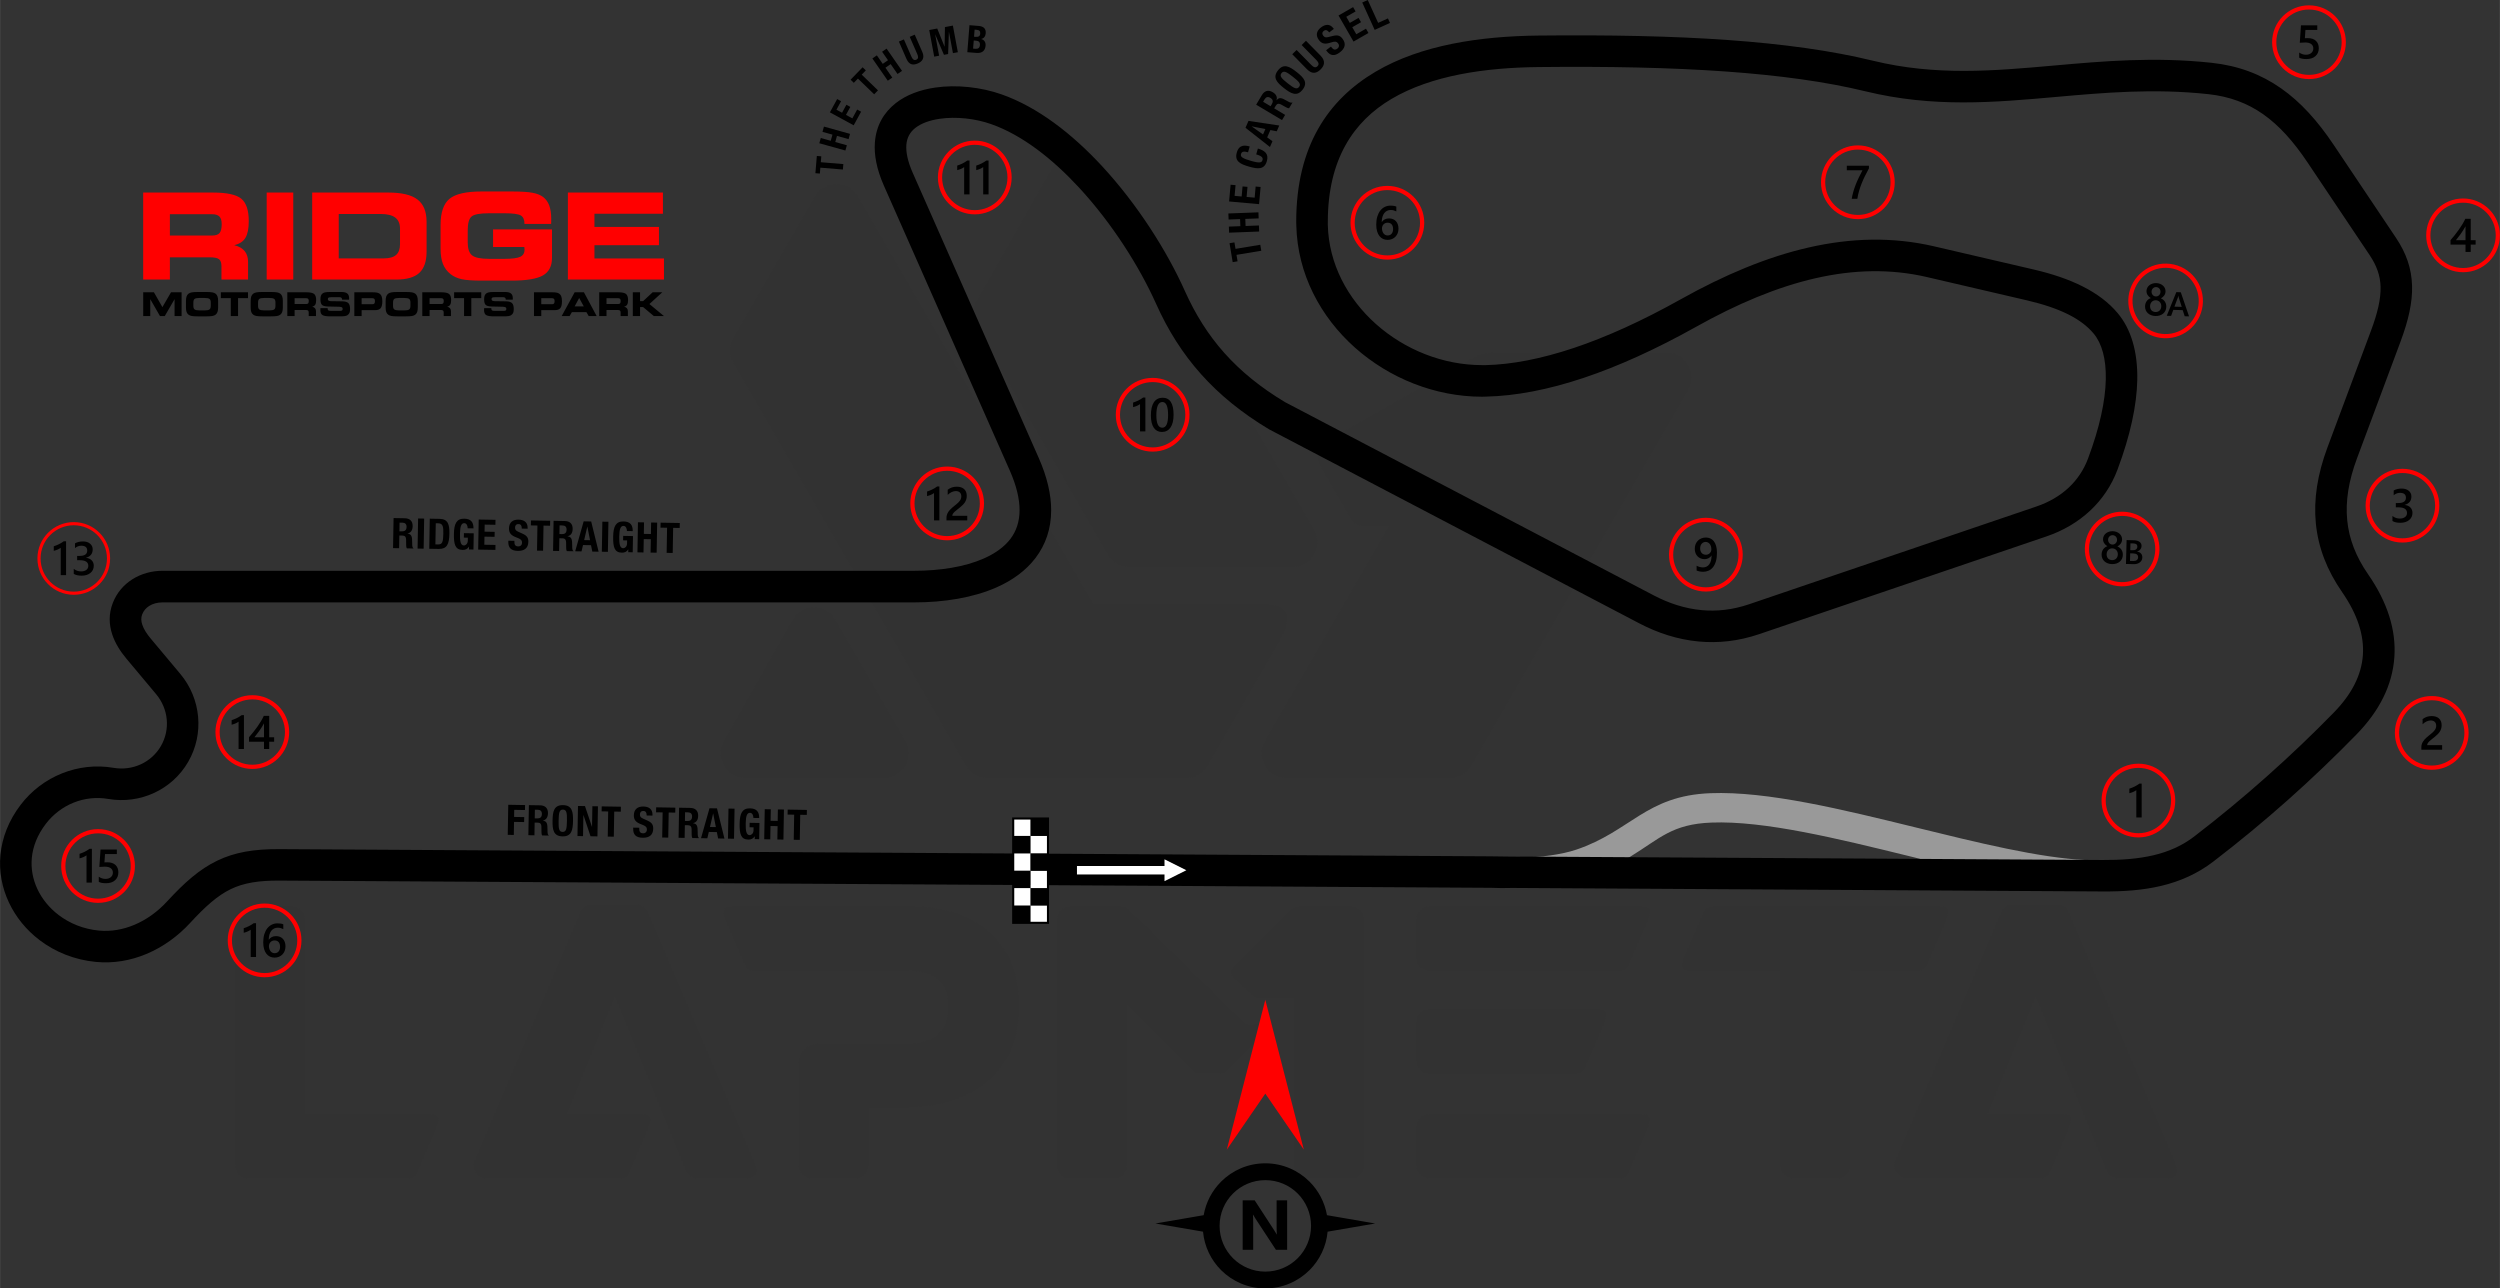<?xml version="1.0" encoding="UTF-8"?>
<!DOCTYPE svg PUBLIC "-//W3C//DTD SVG 1.1//EN" "http://www.w3.org/Graphics/SVG/1.1/DTD/svg11.dtd">
<!-- Creator: CorelDRAW -->
<svg xmlns="http://www.w3.org/2000/svg" xml:space="preserve" width="2472px" height="1274px" version="1.1" style="shape-rendering:geometricPrecision; text-rendering:geometricPrecision; image-rendering:optimizeQuality; fill-rule:evenodd; clip-rule:evenodd"
viewBox="0 0 1377.82 710.12"
 xmlns:xlink="http://www.w3.org/1999/xlink"
 xmlns:xodm="http://www.corel.com/coreldraw/odm/2003">
 <rect x="0" y="0" width="1377.82" height="710.12" fill="#333333" stroke="none"/>
 <defs>
  <style type="text/css">
   <![CDATA[
    .str1 {stroke:red;stroke-width:2.32;stroke-miterlimit:22.926}
    .str0 {stroke:black;stroke-width:1.16;stroke-miterlimit:22.926}
    .fil6 {fill:none}
    .fil3 {fill:black}
    .fil5 {fill:white}
    .fil7 {fill:black;fill-rule:nonzero}
    .fil4 {fill:black;fill-rule:nonzero}
    .fil1 {fill:#999999;fill-rule:nonzero}
    .fil2 {fill:red;fill-rule:nonzero}
    .fil8 {fill:white;fill-rule:nonzero}
    .fil0 {fill:#252223;fill-opacity:0.059}
   ]]>
  </style>
 </defs>
 <g id="Layer_x0020_1">
  <path class="fil0" d="M136.67 649.48c-3.9,0 -7.09,-3.2 -7.09,-7.09l0 -135.71c0,-3.89 3.19,-7.08 7.09,-7.08l24.33 0c3.9,0 7.08,3.19 7.08,7.08l0 55.89 0 51.27 0 0.2 68.79 0c5.12,0 6.05,2.02 2.65,9.9l-9.47 21.88c-1.41,3.26 -3.04,3.66 -6.11,3.66 -29.09,0 -58.18,0 -87.27,0zm465.92 -316.38l94.72 0c10.6,0 16.8,4.66 7.6,20.59l-39.4 68.25c-2.52,4.37 -6.85,6.86 -11.89,6.86 -36.47,0 -72.94,0 -109.4,0 -5.04,0 -9.37,-2.49 -11.9,-6.86l-128.16 -222.02c-2.53,-4.37 -2.53,-9.37 0,-13.73l44.91 -77.81c2.52,-4.36 6.85,-6.86 11.89,-6.86 5.05,0 9.37,2.5 11.9,6.86l129.73 224.72zm-203.61 75.2l37.69 -66.42c2.49,-4.4 6.83,-6.94 11.89,-6.96 5.06,-0.02 9.41,2.48 11.94,6.87l38.35 66.42c2.51,4.37 2.51,9.36 -0.01,13.73 -2.52,4.37 -6.85,6.87 -11.89,6.87l-76.03 0c-5.02,0 -9.33,-2.48 -11.86,-6.82 -2.53,-4.35 -2.56,-9.32 -0.08,-13.69zm195.39 -327.46c5.03,0 9.36,2.5 11.89,6.86l117.88 204.2c2.51,4.37 2.51,9.36 -0.01,13.73 -2.52,4.36 -6.85,6.86 -11.89,6.86l-89.83 0c-5.05,0 -9.37,-2.5 -11.9,-6.86l-72.96 -126.39c-2.29,-3.96 -2.67,-7.38 -0.42,-11.34l45.41 -80.04c2.58,-4.54 6.47,-7.02 11.83,-7.02zm171.24 208.91l-68.39 118.46c-2.52,4.36 -2.52,9.36 0,13.73 2.52,4.37 6.85,6.87 11.89,6.87l89.84 0c5.04,0 9.37,-2.5 11.89,-6.87l119.53 -207.06c2.52,-4.36 2.52,-9.36 -0.01,-13.73 -2.51,-4.36 -6.84,-6.86 -11.88,-6.86l-90.14 0c-12.61,0 -13.05,0.95 -23.53,6.91l-70.94 40.34c-6.97,3.28 -9.63,9.35 -5.88,15.84l15.02 26.01c2.66,4.62 3.24,6.36 9.42,6.36l13.18 0zm-52.31 260.08l-17.22 0c-4.07,0 -3.33,0.87 -7.84,-3.17 -2.93,-2.62 -5.16,-4.69 -7.95,-7.39 -3.11,-3 -2.55,-4.11 1.19,-7.85l29.74 -29.74c1.38,-1.38 3.06,-2.08 5.01,-2.08l28.48 0c3.9,0 7.09,3.18 7.09,7.08l0 135.71c0,3.9 -3.19,7.08 -7.09,7.08l-24.32 0c-3.9,0 -7.09,-3.18 -7.09,-7.08l0 -92.56zm74.43 99.65c-3.91,0 -7.09,-3.2 -7.09,-7.09l0 -21.26c0,-3.91 3.18,-7.09 7.09,-7.09l116.83 0c5.11,0 6.04,2.02 2.65,9.9l-9.48 21.88c-1.4,3.26 -3.02,3.66 -6.09,3.66l-103.91 0zm334.2 -100.28l-26.43 64.64 0 0.2 41.24 0c5.12,0 6.04,2.02 2.65,9.9l-9.48 21.88c-1.41,3.26 -3.03,3.66 -6.09,3.66l-72.63 0c-2.46,0 -4.56,-1.14 -5.91,-3.18 -1.35,-2.05 -1.57,-4.43 -0.61,-6.69l58.18 -136.72c1.14,-2.67 3.61,-4.31 6.52,-4.31l24.29 0c2.9,0 5.37,1.64 6.52,4.31l58.17 136.72c2.67,6.24 2.12,9.87 -5.25,9.87l-25.54 0c-2.95,0 -5.46,-1.7 -6.57,-4.43 -12.98,-31.96 -26,-63.92 -39.06,-95.85zm-102.25 -14.17l36.44 0c3.06,0 4.69,-0.4 6.1,-3.65l9.47 -21.88c3.4,-7.88 2.47,-9.9 -2.65,-9.9l-124.28 0c-3.07,0 -4.69,0.4 -6.1,3.66l-9.47 21.87c-3.39,7.88 -2.47,9.9 2.66,9.9l49.34 0 0 107.32c0,3.92 3.18,7.13 7.09,7.13l24.32 0c3.9,0 7.08,-3.21 7.08,-7.13l0 -107.32zm-231.95 0c-3.91,0 -7.09,-3.18 -7.09,-7.08l0 -21.27c0,-3.89 3.18,-7.08 7.09,-7.08l116.83 0c5.11,0 6.04,2.02 2.65,9.9l-9.48 21.88c-1.4,3.25 -3.02,3.65 -6.09,3.65l-103.91 0zm0 56.72c-3.86,0 -7.09,-3.19 -7.09,-7.09l0 -21.27c0,-3.89 3.18,-7.08 7.09,-7.08l92.8 0c5.12,0 6.05,2.02 2.65,9.9l-9.47 21.88c-1.41,3.26 -3.04,3.66 -6.11,3.66l-79.87 0zm-166.67 50.64l0 -88.61 35.68 35.69c1.38,1.38 3.06,2.07 5.01,2.07l10.26 0c1.95,0 3.63,-0.69 5.01,-2.07l25 -25.01 -10.09 0c-6.07,0 -4.8,0.76 -9.09,-3.45l-60.32 -59.33c-1.37,-1.39 -3.05,-2.08 -5,-2.08l-27.87 0c-3.9,0 -7.08,3.19 -7.08,7.08l0 135.71c0,3.89 3.18,7.09 7.08,7.09l24.32 0c3.9,0 7.09,-3.2 7.09,-7.09zm-217.57 -142.79c-5.13,0 -6.06,2.02 -2.66,9.9l9.48 21.88c1.4,3.25 3.03,3.65 6.1,3.65 36.23,0 47.95,0 84.18,0 12.09,0 21.95,4.78 21.95,18.1l0 3.99c0,12.28 -10.07,18.08 -21.33,18.08 -25.87,0 -25.91,0 -48.98,0 -6.9,0 -12.07,3.42 -12.07,11.76l0 55.43c0,3.89 3.19,7.09 7.09,7.09l24.32 0c3.9,0 7.09,-3.2 7.09,-7.09l0 -32.16c15.35,0 6.19,0 21.52,0 33.17,0 61.27,-18 61.27,-53.71l0 -4.02c0,-34.28 -25.73,-52.9 -58.21,-52.9 -41.42,0 -58.33,0 -99.75,0zm-64.61 49.6l-26.43 64.64 0 0.2 41.24 0c5.13,0 6.06,2.02 2.65,9.9l-9.46 21.88c-1.42,3.26 -3.04,3.66 -6.11,3.66l-72.62 0c-2.45,0 -4.56,-1.14 -5.91,-3.18 -1.35,-2.05 -1.57,-4.43 -0.61,-6.69l58.18 -136.72c1.14,-2.67 3.62,-4.31 6.52,-4.31l24.28 0c2.91,0 5.39,1.64 6.53,4.31l58.18 136.72c2.66,6.24 2.12,9.87 -5.26,9.87l-25.54 0c-2.94,0 -5.46,-1.7 -6.57,-4.43 -12.98,-31.96 -25.99,-63.92 -39.07,-95.85z"/>
  <path class="fil1" d="M839.33 472.65c9.42,-0.16 21.01,-1.53 29.42,-4.37 30.06,-10.16 38.35,-29.75 73.92,-31.11 31.36,-1.21 72.83,8.97 113.71,19.01 33.88,8.31 67.58,16.63 93.24,17.85l0 0 -89.41 -0.05 -4.4 -1.24 -3.3 -0.81c-39.8,-9.77 -80.19,-19.69 -109.27,-18.57 -21.74,0.84 -28.33,8.7 -44.61,18.72l-1.73 1.05 -57.57 -0.48z"/>
  <g id="_1724088154608">
   <path class="fil2" d="M1023.94 80.13c5.61,0 10.69,2.28 14.37,5.95 3.68,3.68 5.95,8.76 5.95,14.38 0,5.61 -2.27,10.69 -5.95,14.37 -3.68,3.67 -8.76,5.95 -14.37,5.95 -5.61,0 -10.7,-2.28 -14.37,-5.95 -3.68,-3.68 -5.96,-8.76 -5.96,-14.37 0,-5.62 2.28,-10.7 5.96,-14.38 3.67,-3.67 8.76,-5.95 14.37,-5.95zm12.73 7.6c-3.26,-3.26 -7.76,-5.28 -12.73,-5.28 -4.97,0 -9.47,2.02 -12.73,5.28 -3.26,3.25 -5.27,7.75 -5.27,12.73 0,4.97 2.01,9.47 5.27,12.72 3.26,3.26 7.76,5.28 12.73,5.28 4.97,0 9.47,-2.02 12.73,-5.28 3.25,-3.25 5.27,-7.75 5.27,-12.72 0,-4.98 -2.02,-9.48 -5.27,-12.73z"/>
   <path class="fil3" d="M1030.04 92.8c-0.77,1.4 -1.49,2.79 -2.17,4.16 -0.68,1.37 -1.29,2.74 -1.84,4.13 -0.56,1.38 -1.03,2.78 -1.44,4.18 -0.41,1.41 -0.72,2.84 -0.94,4.31l-3.1 0c0.21,-1.3 0.5,-2.61 0.88,-3.91 0.37,-1.31 0.82,-2.61 1.32,-3.91 0.51,-1.3 1.08,-2.61 1.72,-3.93 0.63,-1.31 1.3,-2.64 2.01,-3.98l-8.64 0 0 -2.52 12.2 0 0 1.47z"/>
  </g>
  <g id="_1724088153216">
   <path class="fil2" d="M764.62 102.45c5.61,0 10.7,2.28 14.37,5.95 3.68,3.68 5.96,8.76 5.96,14.37 0,5.62 -2.28,10.7 -5.96,14.37 -3.67,3.68 -8.76,5.96 -14.37,5.96 -5.61,0 -10.69,-2.28 -14.37,-5.96 -3.67,-3.67 -5.95,-8.75 -5.95,-14.37 0,-5.61 2.28,-10.69 5.95,-14.37 3.68,-3.67 8.76,-5.95 14.37,-5.95zm12.73 7.6c-3.25,-3.26 -7.76,-5.28 -12.73,-5.28 -4.97,0 -9.47,2.02 -12.73,5.28 -3.25,3.25 -5.27,7.75 -5.27,12.72 0,4.97 2.02,9.48 5.27,12.73 3.26,3.26 7.76,5.27 12.73,5.27 4.97,0 9.48,-2.01 12.73,-5.27 3.26,-3.25 5.27,-7.76 5.27,-12.73 0,-4.97 -2.01,-9.47 -5.27,-12.72z"/>
   <path class="fil3" d="M770.75 126.03c0,0.91 -0.15,1.75 -0.45,2.51 -0.3,0.75 -0.72,1.4 -1.25,1.95 -0.53,0.55 -1.17,0.97 -1.9,1.27 -0.74,0.31 -1.53,0.45 -2.39,0.45 -0.92,0 -1.76,-0.17 -2.53,-0.53 -0.77,-0.36 -1.43,-0.89 -1.98,-1.59 -0.56,-0.7 -0.99,-1.58 -1.3,-2.63 -0.3,-1.05 -0.46,-2.26 -0.46,-3.65 0,-1.69 0.2,-3.19 0.61,-4.49 0.4,-1.31 0.95,-2.4 1.66,-3.29 0.7,-0.88 1.53,-1.55 2.48,-2.01 0.95,-0.46 1.98,-0.69 3.08,-0.69 0.69,0 1.32,0.05 1.88,0.15 0.57,0.09 1.02,0.22 1.36,0.38l0 2.66c-0.44,-0.22 -0.9,-0.41 -1.39,-0.56 -0.49,-0.16 -1.06,-0.23 -1.69,-0.23 -0.72,0 -1.38,0.14 -1.98,0.43 -0.6,0.29 -1.12,0.71 -1.56,1.27 -0.43,0.55 -0.78,1.24 -1.03,2.06 -0.25,0.82 -0.38,1.76 -0.39,2.83l0.08 0c0.39,-0.6 0.92,-1.07 1.58,-1.42 0.67,-0.35 1.45,-0.52 2.35,-0.52 0.8,0 1.52,0.12 2.16,0.38 0.64,0.26 1.19,0.63 1.64,1.12 0.46,0.49 0.81,1.09 1.05,1.79 0.25,0.7 0.37,1.48 0.37,2.36zm-2.97 0.24c0,-0.53 -0.07,-1 -0.19,-1.44 -0.12,-0.43 -0.31,-0.8 -0.56,-1.11 -0.25,-0.31 -0.57,-0.55 -0.94,-0.72 -0.38,-0.17 -0.83,-0.26 -1.33,-0.26 -0.51,0 -0.96,0.1 -1.35,0.28 -0.38,0.18 -0.71,0.42 -0.97,0.72 -0.27,0.29 -0.46,0.63 -0.59,1.01 -0.13,0.38 -0.2,0.78 -0.2,1.18 0,0.43 0.06,0.87 0.19,1.33 0.12,0.45 0.31,0.86 0.56,1.24 0.26,0.37 0.58,0.68 0.97,0.92 0.4,0.24 0.87,0.36 1.41,0.36 0.48,0 0.91,-0.09 1.29,-0.26 0.37,-0.18 0.68,-0.43 0.93,-0.74 0.26,-0.32 0.45,-0.69 0.58,-1.12 0.13,-0.43 0.2,-0.89 0.2,-1.39z"/>
  </g>
  <g id="_1724088154704">
   <path class="fil2" d="M1357.5 109.39c5.61,0 10.69,2.28 14.37,5.95 3.67,3.68 5.95,8.76 5.95,14.38 0,5.61 -2.28,10.69 -5.95,14.37 -3.68,3.67 -8.76,5.95 -14.37,5.95 -5.61,0 -10.7,-2.28 -14.37,-5.95 -3.68,-3.68 -5.96,-8.76 -5.96,-14.37 0,-5.62 2.28,-10.7 5.96,-14.38 3.67,-3.67 8.76,-5.95 14.37,-5.95zm12.72 7.6c-3.25,-3.26 -7.75,-5.28 -12.72,-5.28 -4.97,0 -9.48,2.02 -12.73,5.28 -3.26,3.25 -5.27,7.75 -5.27,12.73 0,4.97 2.01,9.47 5.27,12.72 3.25,3.26 7.76,5.28 12.73,5.28 4.97,0 9.47,-2.02 12.72,-5.28 3.26,-3.25 5.28,-7.75 5.28,-12.72 0,-4.98 -2.02,-9.48 -5.28,-12.73z"/>
   <path class="fil3" d="M1361.71 120.59l0 11.79 2.71 0 0 2.45 -2.71 0 0 4.01 -2.87 0 0 -4.01 -8.26 0 0 -2.48c0.74,-0.84 1.51,-1.75 2.3,-2.73 0.78,-0.98 1.54,-1.98 2.26,-3.01 0.73,-1.02 1.4,-2.04 2.02,-3.07 0.62,-1.03 1.14,-2.01 1.57,-2.95l2.98 0zm-2.87 11.79l0 -7.67c-0.92,1.67 -1.84,3.12 -2.74,4.36 -0.91,1.23 -1.75,2.34 -2.54,3.31l5.28 0z"/>
  </g>
  <g id="_1724088154944">
   <path class="fil2" d="M40.63 287.76c5.53,0 10.54,2.24 14.16,5.87 3.63,3.62 5.87,8.63 5.87,14.16 0,5.53 -2.24,10.54 -5.87,14.17 -3.62,3.62 -8.63,5.86 -14.16,5.86 -5.53,0 -10.54,-2.24 -14.17,-5.86 -3.62,-3.63 -5.86,-8.64 -5.86,-14.17 0,-5.53 2.24,-10.54 5.86,-14.16 3.63,-3.63 8.64,-5.87 14.17,-5.87zm12.93 7.1c-3.31,-3.31 -7.88,-5.36 -12.93,-5.36 -5.05,0 -9.63,2.05 -12.94,5.36 -3.3,3.31 -5.35,7.88 -5.35,12.93 0,5.05 2.05,9.63 5.35,12.93 3.31,3.31 7.89,5.36 12.94,5.36 5.05,0 9.62,-2.05 12.93,-5.36 3.31,-3.3 5.36,-7.88 5.36,-12.93 0,-5.05 -2.05,-9.62 -5.36,-12.93z"/>
   <path class="fil3" d="M36.39 298.31l0 18.66 -2.95 0 0 -15.05c-0.54,0.38 -1.11,0.71 -1.73,0.98 -0.61,0.26 -1.32,0.5 -2.11,0.7l0 -2.52c0.5,-0.16 0.97,-0.33 1.43,-0.51 0.46,-0.17 0.91,-0.37 1.35,-0.6 0.45,-0.22 0.9,-0.47 1.36,-0.73 0.45,-0.28 0.92,-0.59 1.4,-0.93l1.25 0zm4.23 17.99l0 -2.78c1.19,0.94 2.52,1.41 4.02,1.41 1.21,0 2.19,-0.27 2.91,-0.82 0.73,-0.55 1.09,-1.3 1.09,-2.25 0,-2.06 -1.58,-3.1 -4.75,-3.1l-1.41 0 0 -2.37 1.35 0c2.8,0 4.21,-0.97 4.21,-2.93 0,-1.8 -1.1,-2.69 -3.28,-2.69 -1.23,0 -2.38,0.43 -3.45,1.3l0 -2.62c1.24,-0.69 2.7,-1.04 4.39,-1.04 1.62,0 2.92,0.4 3.89,1.22 0.98,0.81 1.47,1.86 1.47,3.13 0,2.4 -1.23,3.95 -3.67,4.64l0 0.05c1.32,0.12 2.36,0.59 3.12,1.38 0.77,0.79 1.14,1.78 1.14,2.97 0,1.64 -0.61,2.96 -1.84,3.97 -1.23,1.01 -2.85,1.51 -4.87,1.51 -1.8,0 -3.25,-0.33 -4.32,-0.98z"/>
  </g>
  <g id="_1724088155232">
   <path class="fil2" d="M54.02 456.97c5.61,0 10.69,2.28 14.37,5.96 3.68,3.67 5.95,8.75 5.95,14.37 0,5.61 -2.27,10.69 -5.95,14.37 -3.68,3.67 -8.76,5.95 -14.37,5.95 -5.61,0 -10.69,-2.28 -14.37,-5.95 -3.68,-3.68 -5.95,-8.76 -5.95,-14.37 0,-5.62 2.27,-10.7 5.95,-14.37 3.68,-3.68 8.76,-5.96 14.37,-5.96zm12.73 7.6c-3.26,-3.26 -7.76,-5.27 -12.73,-5.27 -4.97,0 -9.47,2.01 -12.73,5.27 -3.25,3.25 -5.27,7.76 -5.27,12.73 0,4.97 2.02,9.47 5.27,12.72 3.26,3.26 7.76,5.28 12.73,5.28 4.97,0 9.47,-2.02 12.73,-5.28 3.26,-3.25 5.27,-7.75 5.27,-12.72 0,-4.97 -2.01,-9.48 -5.27,-12.73z"/>
   <path class="fil3" d="M50.61 467.8l0 18.66 -2.96 0 0 -15.05c-0.53,0.39 -1.11,0.71 -1.72,0.98 -0.61,0.27 -1.32,0.5 -2.11,0.71l0 -2.53c0.5,-0.16 0.97,-0.32 1.42,-0.5 0.47,-0.18 0.92,-0.38 1.36,-0.6 0.45,-0.22 0.9,-0.47 1.35,-0.74 0.45,-0.28 0.92,-0.58 1.41,-0.93l1.25 0zm3.8 18.24l0 -2.84c1.2,0.81 2.42,1.21 3.65,1.21 1.23,0 2.23,-0.31 2.99,-0.95 0.75,-0.63 1.13,-1.47 1.13,-2.52 0,-1.04 -0.38,-1.84 -1.15,-2.42 -0.77,-0.58 -1.87,-0.86 -3.3,-0.86 -0.5,0 -1.49,0.04 -3,0.15l0.65 -9.6 8.99 0 0 2.52 -6.53 0 -0.3 4.57c0.58,-0.04 1.11,-0.05 1.59,-0.05 1.93,0 3.43,0.49 4.49,1.49 1.05,0.99 1.58,2.35 1.58,4.07 0,1.81 -0.61,3.26 -1.82,4.35 -1.2,1.09 -2.87,1.63 -4.98,1.63 -1.78,0 -3.11,-0.24 -3.99,-0.75z"/>
  </g>
  <g id="_1724088157056">
   <path class="fil2" d="M940.16 285.38c5.61,0 10.69,2.27 14.37,5.95 3.67,3.68 5.95,8.76 5.95,14.37 0,5.61 -2.28,10.7 -5.95,14.37 -3.68,3.68 -8.76,5.96 -14.37,5.96 -5.62,0 -10.7,-2.28 -14.38,-5.96 -3.67,-3.67 -5.95,-8.76 -5.95,-14.37 0,-5.61 2.28,-10.69 5.95,-14.37 3.68,-3.68 8.76,-5.95 14.38,-5.95zm12.72 7.59c-3.25,-3.25 -7.75,-5.27 -12.72,-5.27 -4.98,0 -9.48,2.02 -12.73,5.27 -3.26,3.26 -5.28,7.76 -5.28,12.73 0,4.97 2.02,9.47 5.28,12.73 3.25,3.26 7.76,5.27 12.73,5.27 4.97,0 9.47,-2.01 12.72,-5.27 3.26,-3.26 5.28,-7.76 5.28,-12.73 0,-4.97 -2.02,-9.47 -5.28,-12.73z"/>
   <path class="fil3" d="M946.27 304.7c0,1.83 -0.19,3.4 -0.59,4.72 -0.39,1.31 -0.94,2.39 -1.63,3.24 -0.69,0.85 -1.5,1.47 -2.43,1.88 -0.93,0.4 -1.93,0.6 -3,0.6 -0.34,0 -0.7,-0.02 -1.05,-0.06 -0.35,-0.04 -0.68,-0.1 -1,-0.16 -0.32,-0.07 -0.61,-0.15 -0.87,-0.23 -0.26,-0.08 -0.47,-0.16 -0.64,-0.23l0 -2.66c0.17,0.11 0.4,0.22 0.66,0.33 0.26,0.12 0.55,0.22 0.86,0.31 0.31,0.09 0.63,0.16 0.97,0.21 0.33,0.06 0.66,0.09 0.97,0.09 0.72,0 1.38,-0.14 1.97,-0.42 0.59,-0.28 1.09,-0.7 1.51,-1.25 0.41,-0.55 0.73,-1.24 0.96,-2.05 0.22,-0.83 0.34,-1.77 0.34,-2.85l-0.06 0c-0.15,0.27 -0.35,0.52 -0.6,0.77 -0.25,0.24 -0.54,0.45 -0.86,0.64 -0.32,0.18 -0.68,0.32 -1.07,0.44 -0.4,0.1 -0.82,0.16 -1.27,0.16 -0.77,0 -1.48,-0.13 -2.14,-0.4 -0.65,-0.27 -1.22,-0.65 -1.71,-1.14 -0.48,-0.49 -0.86,-1.09 -1.14,-1.8 -0.27,-0.7 -0.41,-1.49 -0.41,-2.35 0,-0.95 0.16,-1.81 0.47,-2.58 0.32,-0.77 0.75,-1.42 1.3,-1.96 0.55,-0.54 1.2,-0.95 1.94,-1.25 0.75,-0.29 1.57,-0.44 2.44,-0.44 0.82,0 1.6,0.16 2.34,0.47 0.73,0.31 1.37,0.8 1.93,1.47 0.56,0.68 1,1.55 1.33,2.62 0.32,1.07 0.48,2.36 0.48,3.88zm-3.08 -1.94c0,-0.61 -0.08,-1.17 -0.23,-1.67 -0.16,-0.5 -0.38,-0.93 -0.66,-1.29 -0.28,-0.35 -0.61,-0.63 -1,-0.82 -0.38,-0.2 -0.81,-0.3 -1.26,-0.3 -0.41,0 -0.8,0.08 -1.17,0.25 -0.37,0.16 -0.69,0.4 -0.97,0.71 -0.27,0.3 -0.49,0.67 -0.65,1.11 -0.16,0.43 -0.24,0.91 -0.24,1.43 0,0.58 0.08,1.09 0.23,1.53 0.16,0.44 0.38,0.81 0.66,1.12 0.28,0.3 0.62,0.53 1.01,0.68 0.39,0.16 0.83,0.24 1.3,0.24 0.43,0 0.82,-0.08 1.18,-0.24 0.36,-0.15 0.68,-0.37 0.95,-0.64 0.26,-0.26 0.47,-0.58 0.63,-0.94 0.15,-0.37 0.22,-0.76 0.22,-1.17z"/>
  </g>
  <g id="_1724088155472">
   <path class="fil2" d="M635.26 208.27c5.61,0 10.69,2.27 14.37,5.95 3.68,3.68 5.95,8.76 5.95,14.37 0,5.61 -2.27,10.69 -5.95,14.37 -3.68,3.68 -8.76,5.95 -14.37,5.95 -5.61,0 -10.69,-2.27 -14.37,-5.95 -3.68,-3.68 -5.95,-8.76 -5.95,-14.37 0,-5.61 2.27,-10.69 5.95,-14.37 3.68,-3.68 8.76,-5.95 14.37,-5.95zm12.73 7.59c-3.26,-3.25 -7.76,-5.27 -12.73,-5.27 -4.97,0 -9.47,2.02 -12.73,5.27 -3.26,3.26 -5.27,7.76 -5.27,12.73 0,4.97 2.01,9.47 5.27,12.73 3.26,3.26 7.76,5.27 12.73,5.27 4.97,0 9.47,-2.01 12.73,-5.27 3.25,-3.26 5.27,-7.76 5.27,-12.73 0,-4.97 -2.02,-9.47 -5.27,-12.73z"/>
   <path class="fil3" d="M631.25 219.11l0 18.66 -2.95 0 0 -15.05c-0.54,0.38 -1.11,0.71 -1.73,0.98 -0.61,0.26 -1.31,0.5 -2.1,0.7l0 -2.52c0.49,-0.16 0.96,-0.33 1.42,-0.51 0.46,-0.17 0.91,-0.37 1.36,-0.59 0.44,-0.23 0.89,-0.47 1.35,-0.74 0.45,-0.28 0.92,-0.59 1.41,-0.93l1.24 0zm9.08 18.97c-1.9,0 -3.38,-0.78 -4.45,-2.33 -1.06,-1.56 -1.59,-3.8 -1.59,-6.74 0,-3.22 0.55,-5.66 1.66,-7.32 1.12,-1.65 2.72,-2.48 4.82,-2.48 4.01,0 6.02,3.12 6.02,9.36 0,3.09 -0.57,5.44 -1.7,7.07 -1.13,1.62 -2.72,2.44 -4.76,2.44zm0.3 -16.51c-2.22,0 -3.33,2.43 -3.33,7.31 0,4.57 1.09,6.85 3.26,6.85 2.14,0 3.21,-2.32 3.21,-6.96 0,-4.81 -1.05,-7.2 -3.14,-7.2z"/>
  </g>
  <g id="_1724088155904">
   <path class="fil2" d="M522 257.14c5.61,0 10.69,2.28 14.37,5.96 3.68,3.68 5.95,8.76 5.95,14.37 0,5.61 -2.27,10.69 -5.95,14.37 -3.68,3.68 -8.76,5.95 -14.37,5.95 -5.61,0 -10.69,-2.27 -14.37,-5.95 -3.68,-3.68 -5.95,-8.76 -5.95,-14.37 0,-5.61 2.27,-10.69 5.95,-14.37 3.68,-3.68 8.76,-5.96 14.37,-5.96zm12.73 7.6c-3.26,-3.26 -7.76,-5.27 -12.73,-5.27 -4.97,0 -9.47,2.01 -12.73,5.27 -3.26,3.26 -5.27,7.76 -5.27,12.73 0,4.97 2.01,9.47 5.27,12.73 3.26,3.25 7.76,5.27 12.73,5.27 4.97,0 9.47,-2.02 12.73,-5.27 3.25,-3.26 5.27,-7.76 5.27,-12.73 0,-4.97 -2.02,-9.47 -5.27,-12.73z"/>
   <path class="fil3" d="M517.71 268.13l0 18.67 -2.95 0 0 -15.05c-0.54,0.38 -1.11,0.71 -1.73,0.98 -0.61,0.26 -1.32,0.5 -2.11,0.7l0 -2.52c0.5,-0.16 0.97,-0.33 1.43,-0.51 0.46,-0.17 0.91,-0.37 1.35,-0.6 0.45,-0.22 0.9,-0.47 1.36,-0.73 0.45,-0.28 0.92,-0.59 1.4,-0.94l1.25 0zm15.37 18.67l-11.46 0 0 -1.41c0,-0.58 0.08,-1.12 0.24,-1.63 0.16,-0.5 0.38,-0.98 0.65,-1.42 0.27,-0.45 0.59,-0.87 0.95,-1.26 0.37,-0.4 0.76,-0.78 1.17,-1.15 0.42,-0.37 0.85,-0.73 1.28,-1.07 0.43,-0.34 0.86,-0.69 1.27,-1.03 0.39,-0.34 0.75,-0.66 1.07,-0.98 0.33,-0.32 0.6,-0.65 0.83,-0.99 0.23,-0.34 0.41,-0.69 0.53,-1.07 0.13,-0.38 0.19,-0.79 0.19,-1.23 0,-0.48 -0.07,-0.91 -0.22,-1.27 -0.15,-0.36 -0.35,-0.66 -0.62,-0.9 -0.27,-0.24 -0.59,-0.43 -0.95,-0.55 -0.36,-0.12 -0.76,-0.18 -1.2,-0.18 -0.74,0 -1.5,0.17 -2.28,0.52 -0.77,0.35 -1.51,0.87 -2.23,1.57l0 -2.85c0.38,-0.27 0.76,-0.52 1.14,-0.73 0.38,-0.2 0.78,-0.38 1.18,-0.52 0.41,-0.14 0.84,-0.24 1.29,-0.31 0.45,-0.07 0.93,-0.1 1.44,-0.1 0.82,0 1.57,0.1 2.24,0.32 0.67,0.22 1.24,0.54 1.72,0.96 0.47,0.42 0.84,0.94 1.1,1.57 0.26,0.63 0.39,1.35 0.39,2.17 0,0.73 -0.1,1.4 -0.28,1.99 -0.18,0.59 -0.44,1.13 -0.77,1.65 -0.34,0.5 -0.75,0.99 -1.22,1.45 -0.47,0.45 -1.01,0.93 -1.59,1.41 -0.49,0.4 -0.98,0.79 -1.47,1.17 -0.49,0.37 -0.93,0.74 -1.32,1.1 -0.39,0.36 -0.71,0.72 -0.95,1.09 -0.24,0.36 -0.36,0.72 -0.36,1.08l0 0.07 8.24 0 0 2.53z"/>
  </g>
  <g id="_1724088157200">
   <path class="fil2" d="M145.8 497.98c5.62,0 10.7,2.27 14.38,5.95 3.67,3.68 5.95,8.76 5.95,14.37 0,5.61 -2.28,10.69 -5.95,14.37 -3.68,3.68 -8.76,5.95 -14.38,5.95 -5.61,0 -10.69,-2.27 -14.37,-5.95 -3.67,-3.68 -5.95,-8.76 -5.95,-14.37 0,-5.61 2.28,-10.69 5.95,-14.37 3.68,-3.68 8.76,-5.95 14.37,-5.95zm12.73 7.59c-3.25,-3.25 -7.75,-5.27 -12.73,-5.27 -4.97,0 -9.47,2.02 -12.72,5.27 -3.26,3.26 -5.28,7.76 -5.28,12.73 0,4.97 2.02,9.47 5.28,12.73 3.25,3.26 7.75,5.27 12.72,5.27 4.98,0 9.48,-2.01 12.73,-5.27 3.26,-3.26 5.28,-7.76 5.28,-12.73 0,-4.97 -2.02,-9.47 -5.28,-12.73z"/>
   <path class="fil3" d="M141.09 508.81l0 18.66 -2.95 0 0 -15.04c-0.54,0.38 -1.11,0.7 -1.73,0.97 -0.61,0.27 -1.32,0.5 -2.11,0.71l0 -2.52c0.5,-0.16 0.97,-0.33 1.43,-0.51 0.46,-0.18 0.91,-0.38 1.35,-0.6 0.45,-0.22 0.9,-0.47 1.36,-0.74 0.45,-0.27 0.92,-0.58 1.4,-0.93l1.25 0zm16.22 12.79c0,0.92 -0.15,1.76 -0.45,2.52 -0.3,0.75 -0.72,1.4 -1.25,1.95 -0.54,0.54 -1.17,0.97 -1.91,1.27 -0.73,0.3 -1.53,0.45 -2.39,0.45 -0.92,0 -1.76,-0.18 -2.52,-0.53 -0.77,-0.36 -1.43,-0.89 -1.99,-1.59 -0.56,-0.71 -0.99,-1.58 -1.29,-2.63 -0.31,-1.05 -0.46,-2.27 -0.46,-3.65 0,-1.69 0.2,-3.19 0.6,-4.5 0.41,-1.3 0.96,-2.4 1.66,-3.28 0.71,-0.88 1.54,-1.55 2.49,-2.01 0.95,-0.46 1.98,-0.69 3.08,-0.69 0.69,0 1.31,0.05 1.88,0.14 0.56,0.09 1.02,0.22 1.35,0.39l0 2.65c-0.43,-0.22 -0.89,-0.4 -1.39,-0.56 -0.49,-0.15 -1.05,-0.23 -1.69,-0.23 -0.71,0 -1.37,0.15 -1.97,0.44 -0.6,0.29 -1.13,0.71 -1.56,1.26 -0.44,0.56 -0.78,1.25 -1.03,2.07 -0.25,0.81 -0.38,1.76 -0.39,2.83l0.08 0c0.39,-0.6 0.91,-1.08 1.58,-1.42 0.67,-0.35 1.45,-0.53 2.35,-0.53 0.8,0 1.52,0.13 2.16,0.39 0.64,0.26 1.19,0.63 1.64,1.12 0.45,0.49 0.81,1.08 1.05,1.78 0.25,0.7 0.37,1.49 0.37,2.36zm-2.98 0.25c0,-0.53 -0.06,-1.01 -0.19,-1.44 -0.12,-0.44 -0.3,-0.8 -0.56,-1.11 -0.24,-0.32 -0.56,-0.56 -0.94,-0.72 -0.37,-0.17 -0.82,-0.26 -1.33,-0.26 -0.51,0 -0.95,0.09 -1.34,0.28 -0.39,0.18 -0.71,0.42 -0.97,0.71 -0.27,0.3 -0.47,0.64 -0.6,1.02 -0.13,0.38 -0.2,0.77 -0.2,1.17 0,0.44 0.07,0.88 0.19,1.33 0.12,0.46 0.31,0.87 0.57,1.25 0.25,0.37 0.58,0.68 0.97,0.92 0.4,0.24 0.86,0.36 1.41,0.36 0.48,0 0.91,-0.09 1.28,-0.27 0.38,-0.17 0.69,-0.42 0.94,-0.74 0.25,-0.31 0.44,-0.68 0.57,-1.11 0.13,-0.43 0.2,-0.89 0.2,-1.39z"/>
  </g>
  <g id="_1724088160944">
   <path class="fil2" d="M139.04 383.16c5.61,0 10.69,2.27 14.37,5.95 3.67,3.68 5.95,8.76 5.95,14.37 0,5.61 -2.28,10.69 -5.95,14.37 -3.68,3.68 -8.76,5.95 -14.37,5.95 -5.61,0 -10.7,-2.27 -14.37,-5.95 -3.68,-3.68 -5.96,-8.76 -5.96,-14.37 0,-5.61 2.28,-10.69 5.96,-14.37 3.67,-3.68 8.76,-5.95 14.37,-5.95zm12.72 7.59c-3.25,-3.25 -7.75,-5.27 -12.72,-5.27 -4.97,0 -9.48,2.02 -12.73,5.27 -3.26,3.26 -5.27,7.76 -5.27,12.73 0,4.97 2.01,9.47 5.27,12.73 3.25,3.25 7.76,5.27 12.73,5.27 4.97,0 9.47,-2.02 12.72,-5.27 3.26,-3.26 5.28,-7.76 5.28,-12.73 0,-4.97 -2.02,-9.47 -5.28,-12.73z"/>
   <path class="fil3" d="M134.42 394.15l0 18.66 -2.96 0 0 -15.05c-0.54,0.38 -1.11,0.71 -1.73,0.98 -0.61,0.26 -1.31,0.5 -2.1,0.7l0 -2.52c0.49,-0.16 0.96,-0.33 1.42,-0.51 0.46,-0.17 0.91,-0.37 1.36,-0.59 0.44,-0.23 0.89,-0.47 1.35,-0.74 0.45,-0.28 0.92,-0.59 1.41,-0.93l1.25 0zm13.93 0.4l0 11.8 2.71 0 0 2.45 -2.71 0 0 4.01 -2.87 0 0 -4.01 -8.26 0 0 -2.48c0.75,-0.84 1.51,-1.75 2.3,-2.74 0.78,-0.97 1.54,-1.98 2.27,-3 0.72,-1.02 1.39,-2.04 2.01,-3.07 0.62,-1.03 1.14,-2.01 1.57,-2.96l2.98 0zm-2.87 11.8l0 -7.67c-0.92,1.66 -1.84,3.11 -2.74,4.35 -0.91,1.24 -1.75,2.35 -2.54,3.32l5.28 0z"/>
  </g>
  <g id="_1724088160032">
   <path class="fil4" d="M697.35 641.16c9.51,0 18.13,3.86 24.37,10.1l0.02 0.02c4.92,4.92 8.35,11.32 9.59,18.47l26.58 4.58 -26.22 4.51c-0.76,8.25 -4.42,15.65 -9.95,21.19l-0.02 0c-6.24,6.23 -14.86,10.09 -24.37,10.09 -9.52,0 -18.14,-3.86 -24.38,-10.09 -5.53,-5.54 -9.19,-12.94 -9.95,-21.19l-26.23 -4.51 26.59 -4.58c1.23,-7.15 4.67,-13.55 9.59,-18.47l0 -0.02c6.24,-6.24 14.86,-10.1 24.38,-10.1zm12.03 47.66l-6.19 0 -11.23 -17.12c-0.66,-1 -1.12,-1.75 -1.37,-2.26l-0.07 0c0.1,0.96 0.15,2.43 0.15,4.41l0 14.97 -5.8 0 0 -27.24 6.62 0 10.8 16.58c0.5,0.75 0.95,1.49 1.37,2.22l0.08 0c-0.1,-0.63 -0.16,-1.88 -0.16,-3.74l0 -15.06 5.8 0 0 27.24zm5.81 -31.01c-4.56,-4.56 -10.87,-7.37 -17.84,-7.37 -6.96,0 -13.26,2.82 -17.82,7.38 -4.57,4.55 -7.38,10.86 -7.38,17.82 0,6.96 2.82,13.27 7.38,17.83 4.56,4.56 10.86,7.38 17.82,7.38 6.97,0 13.28,-2.82 17.84,-7.37 4.55,-4.57 7.37,-10.88 7.37,-17.84 0,-6.96 -2.82,-13.27 -7.37,-17.83z"/>
   <polygon class="fil2" points="697.35,602.75 676.13,633.63 697.35,551.06 718.58,633.63 "/>
  </g>
  <path class="fil4" d="M1209.42 460.95c13.78,-10.58 27.1,-21.61 39.98,-33.07 12.9,-11.48 25.2,-23.22 36.91,-35.22 9.76,-9.99 15.19,-20.57 15.96,-31.55 0.77,-10.86 -2.94,-22.5 -11.43,-34.76 -8.36,-12.05 -13.17,-24.53 -14.49,-37.88 -1.29,-13.18 0.86,-27.01 6.42,-41.93l23.96 -64.24c3.67,-9.83 5.48,-17.6 5.3,-24.27 -0.17,-6.11 -2.14,-11.61 -6.02,-17.41l-34.29 -51.17c-7.66,-11.43 -15.57,-20.31 -24.48,-26.55 -8.65,-6.06 -18.46,-9.74 -30.2,-11.01 -30.07,-3.24 -57.29,-0.82 -83.74,1.53 -34.51,3.07 -67.77,6.02 -105.18,-3.09 -21.63,-5.27 -47.29,-8.81 -77.19,-10.94 -30.25,-2.15 -64.52,-2.85 -103.06,-2.43 -29.24,0.31 -58.91,4.53 -80.94,17.54 -20.97,12.38 -35.13,33.34 -35.13,67.68 0,1.42 -0.02,1.38 -0.01,1.7 0.51,21.55 10.92,40.81 26.55,54.73 15.79,14.06 36.84,22.62 58.46,22.62l1.95 0.01c14.35,-0.34 30.58,-3.42 48.74,-9.5 17.82,-5.97 37.42,-14.82 58.84,-26.8 24.01,-13.42 47.44,-23.29 70.48,-28.54 23.44,-5.35 46.41,-5.92 69.08,-0.65l54.98 12.79c10.25,2.39 19.19,5.42 26.82,9.25 8.05,4.04 14.56,8.94 19.51,14.88 7.21,8.63 11.06,21.01 10.73,36.83 -0.29,13.71 -3.73,30.23 -10.9,49.34 -3.35,8.94 -8.54,16.49 -15.06,22.59 -6.83,6.38 -15.03,11.13 -24.03,14.19l-158.41 53.89c-11.52,3.92 -22.65,5.03 -33.23,4.06 -11.84,-1.09 -22.87,-4.79 -32.9,-10.05l-204.03 -106.93c-14.97,-8.98 -27.24,-18.96 -37.44,-30.38 -10.23,-11.46 -18.29,-24.27 -24.82,-38.86 -9.01,-20.12 -24.13,-44.21 -42.56,-64.11 -14.65,-15.81 -31.28,-28.87 -48.37,-34.86 -8.66,-3.04 -19.14,-4.24 -28.31,-2.91 -5.36,0.78 -10.12,2.43 -13.48,5.08 -2.76,2.17 -4.57,5.21 -4.88,9.25 -0.3,4.06 0.73,9.16 3.51,15.46l69.41 157.04c4.75,10.76 6.89,20.36 6.89,28.87 0,10.42 -3.15,19.17 -8.66,26.4 -5.3,6.96 -12.69,12.29 -21.45,16.16 -12.91,5.7 -28.92,8.28 -45.44,8.28l-414.25 0c-2.74,0 -5.29,0.67 -7.32,1.95 -1.73,1.09 -3.1,2.66 -3.87,4.65 -0.71,1.82 -0.59,3.75 0.04,5.66 0.84,2.55 2.55,5.14 4.61,7.61l16.37 19.55c5.71,6.82 9.03,15.08 9.8,23.58 0.77,8.47 -1,17.16 -5.46,24.87 -4.45,7.71 -11.07,13.57 -18.77,17.13 -7.73,3.57 -16.53,4.83 -25.31,3.32 -6.54,-1.12 -13.09,-0.35 -19.01,2.01 -5.98,2.39 -11.35,6.42 -15.42,11.77 -4.65,6.1 -7.08,12.46 -7.67,18.63 -0.58,6.03 0.57,11.97 3.1,17.33 2.56,5.45 6.57,10.35 11.66,14.23 6.1,4.64 13.7,7.77 22.21,8.58 6.69,0.64 13.33,-0.56 19.5,-3.15 6.72,-2.81 12.88,-7.27 17.99,-12.82 9.88,-10.73 18.08,-17.9 27.65,-22.52 9.7,-4.69 20.22,-6.48 34.57,-6.4l667.05 3.97c6.44,0.04 13.31,0.27 20.21,0.15l187.2 1.09 29.78 0.18 0 0 90.95 0.54 9.41 0.06c10.15,0.06 19.55,-0.59 28.2,-2.64 8.18,-1.94 15.66,-5.19 22.43,-10.39zm-376 28.44c-4.01,0.12 -7.92,0.11 -11.57,-0.07l-667.73 -3.98c-11.59,-0.07 -19.81,1.25 -26.95,4.7 -7.26,3.51 -13.98,9.49 -22.41,18.64 -6.77,7.35 -15.02,13.31 -24.11,17.11 -8.66,3.63 -18.11,5.3 -27.81,4.38 -11.89,-1.14 -22.55,-5.53 -31.11,-12.06 -7.28,-5.54 -13.06,-12.66 -16.84,-20.69 -3.81,-8.1 -5.55,-17.1 -4.66,-26.31 0.89,-9.31 4.42,-18.74 11.13,-27.55 5.99,-7.85 13.94,-13.79 22.84,-17.34 8.86,-3.53 18.64,-4.7 28.34,-3.03 5.25,0.9 10.51,0.16 15.1,-1.97 4.52,-2.09 8.4,-5.52 11.02,-10.05 2.62,-4.54 3.66,-9.63 3.21,-14.59 -0.46,-5.01 -2.44,-9.91 -5.85,-13.99l-16.37 -19.55c-3.35,-4 -6.21,-8.47 -7.82,-13.33 -1.81,-5.49 -2.03,-11.33 0.3,-17.36 2.19,-5.66 6.03,-10.07 10.82,-13.09 4.85,-3.06 10.64,-4.67 16.57,-4.67l414.25 0c14.28,0 27.86,-2.11 38.43,-6.78 6.16,-2.73 11.23,-6.29 14.65,-10.78 3.21,-4.22 5.05,-9.47 5.05,-15.86 0,-6.19 -1.68,-13.44 -5.4,-21.86l-69.4 -157.04c-4,-9.07 -5.45,-16.97 -4.94,-23.76 0.71,-9.41 4.99,-16.52 11.47,-21.64 5.88,-4.63 13.53,-7.41 21.79,-8.61 11.85,-1.73 25.34,-0.19 36.47,3.72 19.99,7.01 38.96,21.76 55.38,39.49 19.8,21.37 36.03,47.23 45.69,68.81 5.82,12.98 12.93,24.32 21.9,34.36 8.99,10.07 19.92,18.94 33.35,27l203.21 106.5c8.16,4.28 17.04,7.28 26.45,8.14 8.22,0.76 16.95,-0.13 26.09,-3.24l158.4 -53.89c6.78,-2.3 12.85,-5.78 17.77,-10.38 4.59,-4.3 8.26,-9.64 10.64,-15.98 6.46,-17.24 9.56,-31.82 9.81,-43.63 0.24,-11.41 -2.17,-19.9 -6.71,-25.33 -3.44,-4.13 -8.09,-7.59 -13.93,-10.53 -6.26,-3.14 -13.94,-5.7 -23.02,-7.81l-54.98 -12.8c-20.01,-4.65 -40.41,-4.12 -61.32,0.65 -21.3,4.86 -43.22,14.12 -65.85,26.78 -22.37,12.5 -42.95,21.78 -61.77,28.08 -19.81,6.64 -37.76,10.01 -53.85,10.39l-2.35 0.06c-25.93,0 -51.15,-10.24 -70.03,-27.04 -19.03,-16.95 -31.7,-40.62 -32.34,-67.33l-0.05 -2.1c0,-41.58 17.62,-67.24 43.71,-82.65 25.05,-14.8 57.73,-19.58 89.65,-19.93 39.3,-0.42 74.04,0.28 104.42,2.44 30.73,2.19 57.33,5.88 80.04,11.41 34.69,8.46 66.55,5.62 99.6,2.69 27.35,-2.43 55.5,-4.93 87.08,-1.53 14.76,1.59 27.2,6.3 38.3,14.07 10.82,7.58 20.15,17.96 28.96,31.11l34.3 51.17c5.76,8.59 8.67,16.98 8.94,26.6 0.25,9.06 -1.94,18.87 -6.39,30.8l-23.95 64.23c-4.63,12.4 -6.44,23.68 -5.4,34.18 1.01,10.33 4.83,20.12 11.49,29.72 10.84,15.64 15.54,30.99 14.49,45.78 -1.07,15.26 -8.17,29.52 -20.85,42.5 -12.19,12.48 -24.78,24.53 -37.81,36.11 -13.05,11.61 -26.71,22.91 -40.99,33.88 -8.89,6.82 -18.53,11.04 -28.97,13.52 -9.98,2.37 -20.72,3.12 -32.28,3.05l-325.3 -1.94z"/>
  <g id="_1724088164544">
   <g>
    <rect class="fil3" transform="matrix(-1.30555E-05 -1.258 1.258 -1.29784E-05 558.404 508.623)" width="7.62" height="7.62"/>
    <rect class="fil5" transform="matrix(-1.30555E-05 -1.258 1.258 -1.29784E-05 558.404 499.039)" width="7.62" height="7.62"/>
    <rect class="fil3" transform="matrix(-1.30555E-05 -1.258 1.258 -1.29784E-05 558.404 489.454)" width="7.62" height="7.62"/>
    <rect class="fil5" transform="matrix(-1.30555E-05 -1.258 1.258 -1.29784E-05 558.404 479.87)" width="7.62" height="7.62"/>
    <rect class="fil3" transform="matrix(-1.30555E-05 -1.258 1.258 -1.29784E-05 558.403 470.286)" width="7.62" height="7.62"/>
    <rect class="fil5" transform="matrix(-1.30555E-05 -1.258 1.258 -1.29784E-05 558.403 460.701)" width="7.62" height="7.62"/>
    <rect class="fil5" transform="matrix(-1.30555E-05 -1.258 1.258 -1.29784E-05 567.988 508.623)" width="7.62" height="7.62"/>
    <rect class="fil3" transform="matrix(-1.30555E-05 -1.258 1.258 -1.29784E-05 567.988 499.039)" width="7.62" height="7.62"/>
    <rect class="fil5" transform="matrix(-1.30555E-05 -1.258 1.258 -1.29784E-05 567.988 489.454)" width="7.62" height="7.62"/>
    <rect class="fil3" transform="matrix(-1.30555E-05 -1.258 1.258 -1.29784E-05 567.988 479.87)" width="7.62" height="7.62"/>
    <rect class="fil5" transform="matrix(-1.30555E-05 -1.258 1.258 -1.29784E-05 567.988 470.285)" width="7.62" height="7.62"/>
    <rect class="fil3" transform="matrix(-1.30555E-05 -1.258 1.258 -1.29784E-05 567.988 460.701)" width="7.62" height="7.62"/>
   </g>
   <polygon class="fil6 str0" points="558.4,451.12 567.99,451.12 577.57,451.12 577.57,460.7 577.57,470.28 577.57,479.87 577.57,489.45 577.57,499.04 577.57,508.62 567.99,508.62 558.4,508.62 558.4,499.04 558.4,489.45 558.4,479.87 558.4,470.29 558.4,460.7 "/>
  </g>
  <g id="_1724088165840">
   <path class="fil2" d="M1178.55 420.9c5.61,0 10.69,2.27 14.37,5.95 3.68,3.68 5.95,8.76 5.95,14.37 0,5.61 -2.27,10.7 -5.95,14.37 -3.68,3.68 -8.76,5.96 -14.37,5.96 -5.61,0 -10.69,-2.28 -14.37,-5.96 -3.68,-3.67 -5.95,-8.76 -5.95,-14.37 0,-5.61 2.27,-10.69 5.95,-14.37 3.68,-3.68 8.76,-5.95 14.37,-5.95zm12.73 7.59c-3.26,-3.25 -7.76,-5.27 -12.73,-5.27 -4.97,0 -9.47,2.02 -12.73,5.27 -3.25,3.26 -5.27,7.76 -5.27,12.73 0,4.97 2.01,9.47 5.27,12.73 3.26,3.26 7.76,5.27 12.73,5.27 4.97,0 9.47,-2.01 12.73,-5.27 3.26,-3.26 5.27,-7.76 5.27,-12.73 0,-4.97 -2.02,-9.47 -5.27,-12.73z"/>
   <path class="fil3" d="M1180.35 431.89l0 18.66 -2.95 0 0 -15.04c-0.54,0.38 -1.11,0.7 -1.73,0.97 -0.61,0.27 -1.31,0.5 -2.1,0.71l0 -2.52c0.49,-0.16 0.97,-0.33 1.42,-0.51 0.46,-0.18 0.91,-0.38 1.36,-0.6 0.45,-0.22 0.89,-0.47 1.35,-0.74 0.45,-0.27 0.92,-0.58 1.41,-0.93l1.24 0z"/>
  </g>
  <g id="_1724088170448">
   <path class="fil2" d="M1340.23 383.62c5.61,0 10.69,2.28 14.37,5.95 3.68,3.68 5.95,8.76 5.95,14.37 0,5.62 -2.27,10.7 -5.95,14.37 -3.68,3.68 -8.76,5.96 -14.37,5.96 -5.61,0 -10.7,-2.28 -14.37,-5.96 -3.68,-3.67 -5.96,-8.75 -5.96,-14.37 0,-5.61 2.28,-10.69 5.96,-14.37 3.67,-3.67 8.76,-5.95 14.37,-5.95zm12.73 7.6c-3.26,-3.26 -7.76,-5.28 -12.73,-5.28 -4.97,0 -9.47,2.02 -12.73,5.28 -3.26,3.25 -5.27,7.75 -5.27,12.72 0,4.97 2.01,9.48 5.27,12.73 3.26,3.26 7.76,5.27 12.73,5.27 4.97,0 9.47,-2.01 12.73,-5.27 3.25,-3.25 5.27,-7.76 5.27,-12.73 0,-4.97 -2.02,-9.47 -5.27,-12.72z"/>
   <path class="fil3" d="M1345.96 413.23l-11.46 0 0 -1.42c0,-0.57 0.08,-1.12 0.24,-1.62 0.16,-0.51 0.38,-0.98 0.65,-1.43 0.27,-0.44 0.59,-0.86 0.95,-1.26 0.37,-0.39 0.76,-0.77 1.17,-1.14 0.42,-0.37 0.85,-0.73 1.28,-1.07 0.43,-0.35 0.86,-0.69 1.27,-1.04 0.39,-0.33 0.75,-0.65 1.07,-0.98 0.32,-0.31 0.6,-0.64 0.83,-0.98 0.23,-0.34 0.41,-0.7 0.53,-1.08 0.13,-0.37 0.19,-0.78 0.19,-1.22 0,-0.49 -0.07,-0.91 -0.22,-1.27 -0.15,-0.36 -0.35,-0.66 -0.62,-0.9 -0.27,-0.25 -0.59,-0.43 -0.95,-0.55 -0.37,-0.13 -0.76,-0.19 -1.2,-0.19 -0.74,0 -1.5,0.18 -2.28,0.52 -0.77,0.35 -1.51,0.87 -2.23,1.57l0 -2.84c0.38,-0.28 0.76,-0.52 1.14,-0.73 0.38,-0.21 0.78,-0.38 1.18,-0.52 0.41,-0.14 0.84,-0.24 1.29,-0.31 0.45,-0.07 0.93,-0.11 1.43,-0.11 0.83,0 1.58,0.11 2.25,0.33 0.67,0.21 1.24,0.53 1.72,0.95 0.47,0.43 0.84,0.95 1.1,1.58 0.26,0.62 0.39,1.34 0.39,2.16 0,0.74 -0.1,1.4 -0.28,1.99 -0.18,0.59 -0.44,1.14 -0.77,1.65 -0.34,0.51 -0.75,0.99 -1.22,1.45 -0.47,0.46 -1.01,0.93 -1.59,1.42 -0.5,0.4 -0.98,0.78 -1.47,1.16 -0.49,0.38 -0.93,0.75 -1.32,1.11 -0.39,0.36 -0.71,0.72 -0.95,1.08 -0.24,0.36 -0.36,0.72 -0.36,1.09l0 0.06 8.24 0 0 2.54z"/>
  </g>
  <g id="_1724088169728">
   <path class="fil2" d="M1324.09 258.38c5.61,0 10.7,2.28 14.37,5.95 3.68,3.68 5.96,8.76 5.96,14.37 0,5.62 -2.28,10.7 -5.96,14.37 -3.67,3.68 -8.76,5.96 -14.37,5.96 -5.61,0 -10.69,-2.28 -14.37,-5.96 -3.68,-3.67 -5.95,-8.75 -5.95,-14.37 0,-5.61 2.27,-10.69 5.95,-14.37 3.68,-3.67 8.76,-5.95 14.37,-5.95zm12.73 7.6c-3.26,-3.26 -7.76,-5.28 -12.73,-5.28 -4.97,0 -9.47,2.02 -12.73,5.28 -3.25,3.25 -5.27,7.75 -5.27,12.72 0,4.98 2.02,9.48 5.27,12.73 3.26,3.26 7.76,5.27 12.73,5.27 4.97,0 9.47,-2.01 12.73,-5.27 3.26,-3.25 5.27,-7.75 5.27,-12.73 0,-4.97 -2.01,-9.47 -5.27,-12.72z"/>
   <path class="fil3" d="M1318.57 287.16l0 -2.78c1.2,0.95 2.53,1.42 4.03,1.42 1.21,0 2.18,-0.28 2.91,-0.83 0.73,-0.55 1.09,-1.3 1.09,-2.24 0,-2.07 -1.59,-3.11 -4.75,-3.11l-1.42 0 0 -2.37 1.36 0c2.8,0 4.21,-0.97 4.21,-2.92 0,-1.8 -1.1,-2.7 -3.28,-2.7 -1.23,0 -2.38,0.43 -3.46,1.31l0 -2.62c1.24,-0.7 2.71,-1.05 4.39,-1.05 1.62,0 2.92,0.41 3.9,1.22 0.98,0.82 1.47,1.86 1.47,3.13 0,2.41 -1.23,3.95 -3.67,4.64l0 0.05c1.32,0.13 2.35,0.59 3.12,1.38 0.76,0.8 1.14,1.79 1.14,2.97 0,1.64 -0.61,2.97 -1.84,3.97 -1.23,1.01 -2.86,1.51 -4.87,1.51 -1.81,0 -3.25,-0.33 -4.33,-0.98z"/>
  </g>
  <path class="fil7" d="M220.19 288.05l1.58 0.02c1.51,0.03 2.3,0.81 2.28,2.34 -0.03,1.79 -0.95,2.47 -2.55,2.45l-1.39 -0.03 0.08 -4.78zm-3.59 14.05l3.35 0.06 0.12 -7.01 1.78 0.03c1.35,0.02 1.92,0.83 1.94,2.13l0.04 3.18c0.01,0.65 0.07,1.28 0.39,1.75l3.62 0.06 0 -0.14c-0.62,-0.34 -0.7,-1.24 -0.69,-2.98 0.01,-3.51 -0.31,-4.77 -2.58,-5.11l0 -0.05c1.89,-0.36 2.79,-1.83 2.83,-4.04 0.05,-2.83 -1.6,-4.3 -4.34,-4.34l-6.17 -0.11 -0.29 16.57z"/>
  <polygon id="_1" class="fil7" points="233.46,302.4 233.75,285.82 230.41,285.76 230.12,302.34 "/>
  <path id="_2" class="fil7" d="M236.56 302.45l5.26 0.09c4.44,0.08 5.74,-2.55 5.84,-8.42 0.08,-4.88 -0.7,-8.07 -5.34,-8.15l-5.48 -0.1 -0.28 16.58zm3.58 -14.06l1.42 0.03c2.55,0.04 2.82,1.97 2.75,5.73 -0.07,4.51 -0.56,5.96 -2.88,5.92l-1.49 -0.02 0.2 -11.66z"/>
  <path id="_3" class="fil7" d="M260.93 291.21c0.06,-3.36 -1.4,-5.27 -5.06,-5.34 -4.27,-0.07 -5.63,2.77 -5.72,8.34 -0.1,5.73 0.66,8.81 4.77,8.88 1.56,0.03 2.7,-0.51 3.51,-1.79l0.05 0 -0.03 1.53 2.47 0.04 0.15 -8.94 -5.41 -0.09 -0.04 2.46 2.2 0.04 -0.02 1.69c-0.04,1.79 -1.33,2.63 -2.12,2.61 -1.93,-0.03 -2.26,-2.54 -2.19,-6.54 0.08,-4.13 0.76,-5.79 2.38,-5.76 1.35,0.02 1.88,1.59 1.86,2.82l3.2 0.05z"/>
  <polygon id="_4" class="fil7" points="263.81,286.34 263.52,302.91 273.02,303.08 273.06,300.34 266.91,300.23 266.99,295.78 272.56,295.87 272.61,293.13 267.03,293.03 267.1,289.14 273.02,289.24 273.07,286.5 "/>
  <path id="_5" class="fil7" d="M280.15 298.02l-0.02 0.68c-0.05,3.06 1.41,4.85 5.19,4.92 3.62,0.06 5.79,-1.48 5.85,-4.99 0.03,-2.02 -0.6,-3.31 -3.08,-4.44l-2.56 -1.16c-1.41,-0.63 -1.7,-1.26 -1.68,-2.28 0.02,-0.98 0.43,-1.92 1.94,-1.89 1.27,0.01 1.79,0.93 1.76,2.48l3.21 0.06 0.01 -0.46c0.05,-3.18 -2.09,-4.5 -5.06,-4.55 -3.15,-0.05 -5.15,1.56 -5.21,4.79 -0.05,2.76 1.3,4.01 4.25,5.09 2.19,0.8 2.95,1.37 2.93,2.88 -0.03,1.4 -1.01,2.03 -2.04,2.01 -1.76,-0.03 -2.18,-1.04 -2.16,-2.59l0.01 -0.49 -3.34 -0.06z"/>
  <polygon id="_6" class="fil7" points="292.61,286.84 292.56,289.58 296.18,289.64 295.95,303.48 299.29,303.53 299.53,289.69 303.15,289.76 303.2,287.02 "/>
  <path id="_7" class="fil7" d="M308.38 289.57l1.58 0.03c1.51,0.02 2.31,0.8 2.28,2.33 -0.03,1.79 -0.95,2.47 -2.55,2.45l-1.39 -0.03 0.08 -4.78zm-3.58 14.06l3.34 0.05 0.12 -7.01 1.79 0.03c1.34,0.03 1.91,0.83 1.93,2.13l0.04 3.18c0.01,0.65 0.07,1.28 0.39,1.75l3.62 0.06 0 -0.14c-0.62,-0.33 -0.69,-1.24 -0.69,-2.98 0.02,-3.51 -0.31,-4.77 -2.58,-5.11l0 -0.05c1.89,-0.36 2.79,-1.83 2.83,-4.04 0.05,-2.83 -1.59,-4.3 -4.33,-4.34l-6.18 -0.11 -0.28 16.58z"/>
  <path id="_8" class="fil7" d="M316.99 303.84l3.48 0.06 0.83 -3.49 4.41 0.07 0.71 3.52 3.48 0.06 -4.1 -16.65 -4.14 -0.07 -4.67 16.5zm6.67 -13.59l0.04 0 1.48 7.48 -3.25 -0.06 1.73 -7.42z"/>
  <polygon id="_9" class="fil7" points="335.01,304.15 335.3,287.57 331.96,287.52 331.67,304.09 "/>
  <path id="_10" class="fil7" d="M348.7 292.73c0.06,-3.37 -1.39,-5.28 -5.06,-5.34 -4.27,-0.07 -5.62,2.76 -5.72,8.33 -0.1,5.74 0.66,8.81 4.78,8.89 1.55,0.02 2.7,-0.51 3.51,-1.8l0.05 0 -0.03 1.53 2.46 0.05 0.15 -8.94 -5.4 -0.1 -0.05 2.46 2.21 0.04 -0.03 1.7c-0.03,1.79 -1.32,2.62 -2.11,2.61 -1.93,-0.04 -2.26,-2.55 -2.19,-6.54 0.07,-4.13 0.75,-5.8 2.37,-5.77 1.35,0.02 1.88,1.59 1.86,2.82l3.2 0.06z"/>
  <polygon id="_11" class="fil7" points="351.3,304.43 354.64,304.49 354.77,297.13 358.67,297.2 358.54,304.56 361.88,304.61 362.17,288.04 358.83,287.98 358.72,294.32 354.82,294.25 354.93,287.91 351.58,287.85 "/>
  <polygon id="_12" class="fil7" points="364.06,288.07 364.01,290.81 367.63,290.87 367.39,304.71 370.73,304.77 370.98,290.93 374.59,290.99 374.64,288.25 "/>
  <polygon class="fil7" points="279.81,460.13 283.16,460.18 283.28,452.99 288.85,453.08 288.9,450.35 283.32,450.25 283.39,446.35 289.31,446.45 289.36,443.71 280.1,443.55 "/>
  <path id="_1_61" class="fil7" d="M294.77 446.27l1.58 0.02c1.51,0.03 2.3,0.81 2.28,2.34 -0.03,1.79 -0.95,2.47 -2.55,2.44l-1.39 -0.02 0.08 -4.78zm-3.59 14.05l3.35 0.06 0.11 -7.01 1.79 0.03c1.35,0.02 1.92,0.82 1.94,2.12l0.04 3.19c0.01,0.65 0.07,1.27 0.39,1.75l3.62 0.06 0 -0.14c-0.62,-0.34 -0.7,-1.25 -0.69,-2.99 0.01,-3.5 -0.31,-4.76 -2.58,-5.11l0 -0.04c1.89,-0.36 2.79,-1.83 2.83,-4.04 0.05,-2.83 -1.6,-4.3 -4.34,-4.35l-6.17 -0.1 -0.29 16.57z"/>
  <path id="_2_62" class="fil7" d="M304.51 452.26c-0.09,5.04 0.47,8.62 5.49,8.71 5.01,0.09 5.7,-3.48 5.79,-8.51 0.09,-5.04 -0.48,-8.63 -5.49,-8.71 -5.02,-0.09 -5.71,3.47 -5.79,8.51zm3.34 0.06c0.08,-4.44 0.43,-6.15 2.4,-6.11 1.98,0.03 2.27,1.76 2.19,6.19 -0.07,4.46 -0.42,6.14 -2.4,6.11 -1.97,-0.03 -2.27,-1.73 -2.19,-6.19z"/>
  <polygon id="_3_63" class="fil7" points="318.53,444.21 318.24,460.79 321.31,460.84 321.51,449.23 321.55,449.24 325.44,460.91 329.25,460.98 329.53,444.4 326.47,444.35 326.27,455.7 326.23,455.7 322.38,444.28 "/>
  <polygon id="_4_64" class="fil7" points="331.6,444.44 331.55,447.18 335.17,447.24 334.93,461.08 338.27,461.14 338.51,447.3 342.13,447.36 342.18,444.62 "/>
  <path id="_5_65" class="fil7" d="M348.97 456.14l-0.01 0.68c-0.06,3.06 1.4,4.85 5.18,4.91 3.62,0.07 5.79,-1.48 5.85,-4.98 0.03,-2.02 -0.59,-3.31 -3.08,-4.44l-2.56 -1.16c-1.41,-0.63 -1.7,-1.26 -1.68,-2.28 0.02,-0.98 0.43,-1.92 1.94,-1.9 1.27,0.02 1.79,0.94 1.77,2.49l3.2 0.06 0.01 -0.46c0.05,-3.19 -2.08,-4.5 -5.05,-4.55 -3.16,-0.06 -5.16,1.56 -5.22,4.79 -0.05,2.76 1.3,4.01 4.25,5.09 2.2,0.8 2.95,1.37 2.93,2.88 -0.03,1.39 -1.01,2.02 -2.03,2.01 -1.77,-0.03 -2.19,-1.04 -2.17,-2.59l0.01 -0.49 -3.34 -0.06z"/>
  <polygon id="_6_66" class="fil7" points="361.61,444.96 361.56,447.7 365.18,447.76 364.94,461.6 368.28,461.65 368.52,447.82 372.14,447.88 372.19,445.14 "/>
  <path id="_7_67" class="fil7" d="M377.55 447.69l1.58 0.03c1.51,0.03 2.31,0.81 2.28,2.34 -0.03,1.79 -0.95,2.47 -2.55,2.44l-1.39 -0.03 0.08 -4.78zm-3.58 14.06l3.34 0.06 0.12 -7.01 1.79 0.03c1.35,0.02 1.91,0.82 1.93,2.12l0.04 3.18c0.02,0.66 0.07,1.28 0.39,1.75l3.62 0.07 0 -0.14c-0.62,-0.34 -0.69,-1.25 -0.69,-2.99 0.02,-3.51 -0.31,-4.76 -2.58,-5.11l0 -0.04c1.89,-0.36 2.8,-1.84 2.83,-4.04 0.05,-2.83 -1.59,-4.3 -4.33,-4.35l-6.18 -0.11 -0.28 16.58z"/>
  <path id="_8_68" class="fil7" d="M386.34 461.96l3.48 0.07 0.82 -3.5 4.42 0.08 0.7 3.51 3.49 0.07 -4.11 -16.66 -4.13 -0.06 -4.67 16.49zm6.66 -13.58l0.05 0 1.47 7.48 -3.25 -0.06 1.73 -7.42z"/>
  <polygon id="_9_69" class="fil7" points="404.53,462.28 404.82,445.7 401.48,445.65 401.19,462.22 "/>
  <path id="_10_70" class="fil7" d="M418.4 450.86c0.06,-3.36 -1.39,-5.27 -5.06,-5.34 -4.27,-0.07 -5.62,2.76 -5.72,8.33 -0.1,5.74 0.66,8.82 4.77,8.89 1.56,0.03 2.7,-0.51 3.52,-1.8l0.04 0 -0.02 1.54 2.46 0.04 0.15 -8.94 -5.41 -0.09 -0.04 2.46 2.2 0.03 -0.02 1.7c-0.03,1.79 -1.33,2.63 -2.12,2.61 -1.92,-0.03 -2.25,-2.55 -2.18,-6.54 0.07,-4.13 0.75,-5.79 2.37,-5.77 1.35,0.03 1.88,1.59 1.86,2.83l3.2 0.05z"/>
  <polygon id="_11_71" class="fil7" points="421.17,462.56 424.51,462.62 424.64,455.26 428.54,455.33 428.41,462.69 431.76,462.75 432.04,446.17 428.7,446.12 428.59,452.45 424.69,452.38 424.8,446.05 421.46,445.99 "/>
  <polygon id="_12_72" class="fil7" points="434.1,446.21 434.05,448.95 437.68,449.01 437.44,462.85 440.78,462.91 441.02,449.07 444.64,449.13 444.69,446.39 "/>
  <path class="fil7" d="M679.36 144.48l2.7 -0.45 -0.59 -3.57 13.66 -2.26 -0.55 -3.3 -13.65 2.26 -0.6 -3.57 -2.7 0.44 1.73 10.45zm14.6 -16.87l-0.13 -3.34 -7.35 0.28 -0.15 -3.9 7.36 -0.28 -0.13 -3.34 -16.57 0.62 0.13 3.34 6.33 -0.23 0.15 3.9 -6.34 0.23 0.13 3.35 16.57 -0.63zm-16.57 -16.57l16.52 1.48 0.84 -9.47 -2.73 -0.24 -0.54 6.13 -4.44 -0.4 0.49 -5.55 -2.73 -0.24 -0.49 5.55 -3.89 -0.35 0.53 -5.9 -2.73 -0.24 -0.83 9.23zm11.36 -30.31c-2.32,-0.67 -5.79,-1.3 -7.11,3.3 -1.38,4.82 1.88,6.41 6.73,7.8 4.84,1.39 8.45,1.77 9.84,-3.05 1.21,-4.22 -1.52,-5.92 -4.96,-6.91l-0.92 3.22c3.44,0.99 3.8,2.01 3.46,3.17 -0.39,1.38 -1.46,1.8 -6.28,0.42 -4.51,-1.3 -6.03,-2.15 -5.56,-3.78 0.42,-1.45 1.56,-1.63 3.88,-0.96l0.92 -3.21zm11.16 0.29l1.38 -3.19 -2.91 -2.1 1.75 -4.05 3.52 0.69 1.38 -3.2 -16.96 -2.54 -1.64 3.79 13.48 10.6zm-10.03 -11.33l0.02 -0.05 7.48 1.49 -1.29 2.98 -6.21 -4.42zm6.26 -13.6l0.8 -1.35c0.78,-1.3 1.85,-1.61 3.17,-0.82 1.54,0.91 1.67,2.05 0.85,3.43l-0.71 1.19 -4.11 -2.45zm10.42 10.1l1.71 -2.87 -6.03 -3.59 0.92 -1.53c0.69,-1.16 1.66,-1.26 2.8,-0.63l2.79 1.55c0.57,0.31 1.14,0.57 1.71,0.53l1.85 -3.11 -0.12 -0.08c-0.6,0.38 -1.43,-0.01 -2.93,-0.88 -3.04,-1.75 -4.3,-2.1 -5.72,-0.29l-0.04 -0.03c0.62,-1.82 -0.2,-3.34 -2.1,-4.46 -2.43,-1.45 -4.53,-0.75 -5.93,1.6l-3.16 5.31 14.25 8.48zm1.05 -17.64c3.96,3.12 7.16,4.83 10.27,0.89 3.1,-3.94 0.68,-6.64 -3.28,-9.76 -3.96,-3.12 -7.16,-4.84 -10.27,-0.9 -3.1,3.95 -0.68,6.65 3.28,9.77zm2.07 -2.63c-3.48,-2.74 -4.63,-4.06 -3.41,-5.61 1.22,-1.55 2.77,-0.75 6.26,2 3.5,2.75 4.63,4.06 3.41,5.61 -1.22,1.55 -2.75,0.76 -6.26,-2zm2.52 -16.03l8.1 8.26c3.1,3.17 5.58,2.01 7.52,0.11 1.94,-1.9 3,-4.5 0.04,-7.52l-8.1 -8.26 -2.38 2.34 8.09 8.26c1.16,1.18 1.74,2.33 0.63,3.42 -1.12,1.09 -2.26,0.49 -3.41,-0.69l-8.1 -8.26 -2.39 2.34zm18.66 -2.2l0.41 0.54c1.85,2.44 4.1,2.95 7.12,0.66 2.89,-2.18 3.64,-4.73 1.52,-7.53 -1.22,-1.61 -2.51,-2.23 -5.17,-1.59l-2.73 0.67c-1.49,0.37 -2.11,0.05 -2.73,-0.76 -0.59,-0.78 -0.85,-1.78 0.36,-2.69 1.01,-0.77 1.99,-0.37 2.93,0.87l2.55 -1.93 -0.28 -0.37c-1.92,-2.54 -4.41,-2.25 -6.78,-0.46 -2.52,1.91 -3.1,4.41 -1.15,6.99 1.67,2.2 3.51,2.36 6.49,1.37 2.22,-0.72 3.17,-0.73 4.08,0.47 0.84,1.11 0.46,2.22 -0.36,2.83 -1.4,1.07 -2.36,0.54 -3.3,-0.7l-0.29 -0.39 -2.67 2.02zm6.84 -19.15l8.26 14.38 8.24 -4.73 -1.36 -2.38 -5.34 3.07 -2.22 -3.87 4.83 -2.78 -1.36 -2.37 -4.84 2.77 -1.94 -3.38 5.13 -2.95 -1.36 -2.38 -8.04 4.62zm28.37 4.1l-1.14 -2.49 -5.39 2.45 -5.73 -12.6 -3.04 1.39 6.86 15.09 8.44 -3.84z"/>
  <g id="_1724088177504">
   <path class="fil2" d="M1194.08 145.29c5.68,0.15 10.77,2.59 14.39,6.4 3.62,3.82 5.79,9.02 5.64,14.7 -0.15,5.68 -2.58,10.76 -6.4,14.39 -3.82,3.62 -9.02,5.79 -14.7,5.64 -5.68,-0.15 -10.76,-2.59 -14.38,-6.4 -3.62,-3.81 -5.79,-9.01 -5.65,-14.67l0 -0.03c0.15,-5.68 2.59,-10.76 6.41,-14.39 3.81,-3.61 9,-5.78 14.66,-5.64l0.03 0zm12.71 8c-3.21,-3.38 -7.71,-5.55 -12.73,-5.68l-0.03 -0.01c-5.04,-0.13 -9.66,1.8 -13.05,5.01 -3.38,3.21 -5.54,7.71 -5.68,12.74l0 0.02c-0.13,5.04 1.79,9.66 5,13.05 3.22,3.39 7.73,5.55 12.77,5.69 5.04,0.13 9.65,-1.8 13.04,-5.01 3.39,-3.22 5.56,-7.73 5.69,-12.76 0.13,-5.04 -1.79,-9.66 -5.01,-13.05z"/>
   <path class="fil4" d="M1182.22 168.84c0.01,-0.51 0.09,-1 0.22,-1.47 0.14,-0.47 0.35,-0.9 0.61,-1.29 0.26,-0.4 0.59,-0.75 0.98,-1.06 0.4,-0.3 0.85,-0.55 1.37,-0.73 -0.75,-0.45 -1.34,-1 -1.77,-1.68 -0.43,-0.68 -0.64,-1.42 -0.62,-2.23 0.02,-0.65 0.17,-1.24 0.45,-1.78 0.28,-0.54 0.66,-1 1.14,-1.39 0.48,-0.39 1.04,-0.68 1.68,-0.89 0.65,-0.21 1.34,-0.31 2.09,-0.29 0.76,0.02 1.46,0.16 2.09,0.4 0.64,0.25 1.19,0.58 1.64,0.99 0.46,0.41 0.82,0.89 1.06,1.45 0.25,0.55 0.36,1.15 0.35,1.78 -0.02,0.81 -0.27,1.54 -0.73,2.2 -0.47,0.65 -1.08,1.18 -1.83,1.59 0.5,0.21 0.94,0.47 1.32,0.8 0.38,0.32 0.69,0.68 0.94,1.09 0.25,0.41 0.44,0.85 0.56,1.33 0.11,0.47 0.16,0.97 0.15,1.48 -0.02,0.77 -0.18,1.47 -0.48,2.1 -0.31,0.63 -0.72,1.16 -1.24,1.6 -0.53,0.44 -1.16,0.78 -1.88,1.01 -0.72,0.24 -1.52,0.34 -2.39,0.32 -0.85,-0.02 -1.64,-0.17 -2.34,-0.44 -0.71,-0.27 -1.32,-0.64 -1.82,-1.11 -0.51,-0.46 -0.9,-1.02 -1.17,-1.66 -0.28,-0.65 -0.4,-1.35 -0.38,-2.12zm2.77 -0.17c-0.01,0.49 0.05,0.94 0.18,1.35 0.14,0.4 0.34,0.75 0.6,1.03 0.26,0.28 0.58,0.5 0.96,0.66 0.38,0.16 0.8,0.24 1.26,0.26 0.45,0.01 0.86,-0.06 1.25,-0.2 0.37,-0.14 0.7,-0.35 0.99,-0.62 0.27,-0.28 0.5,-0.61 0.67,-1 0.16,-0.39 0.25,-0.83 0.26,-1.32 0.01,-0.45 -0.05,-0.88 -0.18,-1.28 -0.14,-0.39 -0.34,-0.75 -0.6,-1.05 -0.26,-0.3 -0.58,-0.54 -0.96,-0.72 -0.38,-0.18 -0.79,-0.28 -1.26,-0.29 -0.44,-0.01 -0.85,0.05 -1.23,0.2 -0.39,0.15 -0.72,0.37 -1,0.65 -0.28,0.29 -0.5,0.62 -0.67,1.02 -0.17,0.4 -0.26,0.83 -0.27,1.31zm0.81 -7.92c-0.01,0.36 0.05,0.7 0.17,1.03 0.12,0.31 0.29,0.59 0.5,0.83 0.22,0.24 0.47,0.42 0.76,0.56 0.3,0.14 0.62,0.21 0.96,0.22 0.34,0.01 0.67,-0.05 0.97,-0.17 0.3,-0.13 0.57,-0.3 0.8,-0.53 0.23,-0.23 0.41,-0.5 0.55,-0.81 0.14,-0.31 0.21,-0.65 0.22,-1 0.01,-0.37 -0.04,-0.72 -0.16,-1.04 -0.12,-0.32 -0.28,-0.6 -0.5,-0.83 -0.21,-0.24 -0.47,-0.42 -0.77,-0.56 -0.3,-0.14 -0.62,-0.21 -0.97,-0.22 -0.37,-0.01 -0.71,0.05 -1.01,0.17 -0.31,0.13 -0.57,0.31 -0.79,0.54 -0.23,0.23 -0.4,0.5 -0.53,0.81 -0.13,0.31 -0.19,0.64 -0.2,1z"/>
   <path id="_1_73" class="fil4" d="M1206.47 174.37l-2.4 -0.06 -1.1 -3.38 -5.18 -0.14 -1.22 3.32 -2.39 -0.06 5.28 -13.04 2.46 0.07 4.55 13.29zm-4.03 -5.24l-1.69 -5.3c-0.05,-0.17 -0.1,-0.45 -0.15,-0.83l-0.04 0c-0.06,0.35 -0.13,0.62 -0.2,0.82l-1.95 5.2 4.03 0.11z"/>
  </g>
  <g id="_1724088184512">
   <path class="fil6 str1" d="M1170.1 283.19c10.72,0.28 19.19,9.2 18.9,19.91 -0.28,10.72 -9.19,19.18 -19.91,18.9 -10.72,-0.28 -19.18,-9.19 -18.9,-19.91 0.28,-10.72 9.2,-19.18 19.91,-18.9z"/>
   <path class="fil4" d="M1158.27 305.58c0.01,-0.51 0.09,-1 0.22,-1.46 0.14,-0.48 0.35,-0.91 0.61,-1.3 0.26,-0.4 0.59,-0.75 0.98,-1.05 0.4,-0.31 0.85,-0.56 1.37,-0.74 -0.75,-0.45 -1.34,-1 -1.77,-1.68 -0.43,-0.68 -0.64,-1.42 -0.62,-2.23 0.02,-0.65 0.17,-1.24 0.45,-1.78 0.28,-0.54 0.66,-1 1.14,-1.39 0.48,-0.39 1.04,-0.68 1.68,-0.89 0.65,-0.21 1.34,-0.31 2.09,-0.29 0.76,0.02 1.46,0.16 2.09,0.4 0.64,0.25 1.19,0.58 1.64,0.99 0.46,0.41 0.82,0.89 1.06,1.45 0.25,0.55 0.36,1.15 0.35,1.79 -0.02,0.8 -0.27,1.53 -0.73,2.19 -0.47,0.65 -1.08,1.18 -1.84,1.59 0.51,0.21 0.95,0.47 1.33,0.8 0.38,0.32 0.69,0.68 0.94,1.09 0.25,0.41 0.44,0.85 0.56,1.33 0.11,0.48 0.16,0.97 0.15,1.48 -0.02,0.77 -0.18,1.47 -0.48,2.1 -0.31,0.63 -0.72,1.16 -1.24,1.6 -0.53,0.44 -1.16,0.78 -1.88,1.02 -0.72,0.23 -1.52,0.33 -2.39,0.31 -0.85,-0.02 -1.64,-0.17 -2.34,-0.44 -0.71,-0.27 -1.32,-0.64 -1.82,-1.11 -0.51,-0.46 -0.9,-1.02 -1.17,-1.66 -0.28,-0.65 -0.4,-1.35 -0.38,-2.12zm2.77 -0.17c-0.01,0.5 0.05,0.94 0.18,1.35 0.14,0.4 0.34,0.75 0.6,1.03 0.26,0.28 0.58,0.51 0.96,0.66 0.38,0.16 0.8,0.24 1.26,0.26 0.45,0.01 0.86,-0.06 1.24,-0.2 0.38,-0.14 0.71,-0.35 1,-0.62 0.27,-0.28 0.5,-0.61 0.67,-1 0.16,-0.39 0.25,-0.83 0.26,-1.32 0.01,-0.45 -0.05,-0.88 -0.18,-1.28 -0.14,-0.39 -0.34,-0.75 -0.6,-1.05 -0.26,-0.3 -0.58,-0.54 -0.96,-0.72 -0.38,-0.18 -0.8,-0.28 -1.26,-0.29 -0.44,-0.01 -0.85,0.06 -1.23,0.2 -0.39,0.15 -0.72,0.37 -1,0.65 -0.28,0.29 -0.51,0.62 -0.67,1.02 -0.17,0.4 -0.26,0.83 -0.27,1.31zm0.81 -7.92c-0.01,0.36 0.05,0.71 0.17,1.03 0.12,0.31 0.29,0.59 0.5,0.83 0.22,0.24 0.47,0.43 0.76,0.56 0.3,0.14 0.62,0.21 0.96,0.22 0.34,0.01 0.67,-0.05 0.97,-0.17 0.3,-0.13 0.57,-0.3 0.8,-0.53 0.23,-0.23 0.41,-0.5 0.55,-0.81 0.14,-0.31 0.21,-0.64 0.22,-1 0.01,-0.37 -0.04,-0.72 -0.16,-1.04 -0.12,-0.32 -0.28,-0.6 -0.5,-0.83 -0.21,-0.24 -0.47,-0.42 -0.77,-0.56 -0.3,-0.14 -0.62,-0.21 -0.97,-0.22 -0.37,-0.01 -0.71,0.05 -1.01,0.17 -0.31,0.13 -0.57,0.31 -0.79,0.54 -0.23,0.23 -0.4,0.5 -0.53,0.81 -0.13,0.31 -0.19,0.65 -0.2,1z"/>
   <path id="_1_74" class="fil4" d="M1171.7 310.83l0.35 -13.17 4.17 0.11c1.28,0.04 2.28,0.34 3.01,0.92 0.73,0.57 1.08,1.31 1.06,2.2 -0.02,0.75 -0.25,1.39 -0.69,1.93 -0.44,0.54 -1.03,0.92 -1.78,1.13l-0.01 0.04c0.91,0.13 1.62,0.48 2.15,1.06 0.53,0.58 0.78,1.33 0.75,2.23 -0.03,1.13 -0.49,2.03 -1.4,2.7 -0.91,0.68 -2.03,1 -3.39,0.96l-4.22 -0.11zm2.47 -11.36l-0.09 3.75 1.41 0.04c0.76,0.02 1.36,-0.14 1.8,-0.49 0.44,-0.35 0.67,-0.85 0.69,-1.51 0.03,-1.12 -0.71,-1.71 -2.22,-1.75l-1.59 -0.04zm-0.14 5.5l-0.11 4.17 1.87 0.05c0.81,0.02 1.44,-0.15 1.9,-0.51 0.45,-0.37 0.69,-0.88 0.7,-1.54 0.04,-1.37 -0.89,-2.08 -2.78,-2.12l-1.58 -0.05z"/>
  </g>
  <polygon class="fil8" points="641.79,477.31 593.54,477.31 593.54,481.95 641.79,481.95 641.79,485.65 653.83,479.63 641.79,473.61 "/>
  <g id="_1724088184320">
   <path class="fil2" d="M537.22 77.5c5.62,0 10.7,2.27 14.38,5.95 3.67,3.68 5.95,8.76 5.95,14.37 0,5.61 -2.28,10.69 -5.95,14.37 -3.68,3.68 -8.76,5.95 -14.38,5.95 -5.61,0 -10.69,-2.27 -14.37,-5.95 -3.67,-3.68 -5.95,-8.76 -5.95,-14.37 0,-5.61 2.28,-10.69 5.95,-14.37 3.68,-3.68 8.76,-5.95 14.37,-5.95zm12.73 7.59c-3.25,-3.25 -7.75,-5.27 -12.73,-5.27 -4.97,0 -9.47,2.02 -12.72,5.27 -3.26,3.26 -5.28,7.76 -5.28,12.73 0,4.97 2.02,9.47 5.28,12.73 3.25,3.25 7.75,5.27 12.72,5.27 4.98,0 9.48,-2.02 12.73,-5.27 3.26,-3.26 5.28,-7.76 5.28,-12.73 0,-4.97 -2.02,-9.47 -5.28,-12.73z"/>
   <path class="fil3" d="M534.33 88.49l0 18.66 -2.96 0 0 -15.05c-0.53,0.38 -1.11,0.71 -1.72,0.98 -0.61,0.26 -1.32,0.5 -2.11,0.7l0 -2.52c0.5,-0.16 0.97,-0.33 1.43,-0.51 0.46,-0.17 0.91,-0.37 1.35,-0.59 0.45,-0.23 0.9,-0.47 1.35,-0.74 0.46,-0.28 0.92,-0.59 1.41,-0.93l1.25 0zm10.49 0l0 18.66 -2.96 0 0 -15.05c-0.53,0.38 -1.1,0.71 -1.72,0.98 -0.61,0.26 -1.32,0.5 -2.11,0.7l0 -2.52c0.5,-0.16 0.97,-0.33 1.43,-0.51 0.46,-0.17 0.91,-0.37 1.35,-0.59 0.45,-0.23 0.9,-0.47 1.35,-0.74 0.46,-0.28 0.93,-0.59 1.41,-0.93l1.25 0z"/>
  </g>
  <path class="fil7" d="M449.38 95.46l2.46 0.2 0.27 -3.25 12.42 1.03 0.25 -3 -12.42 -1.03 0.27 -3.25 -2.46 -0.2 -0.79 9.5zm16.53 -12.5l0.8 -2.9 -6.38 -1.78 0.94 -3.38 6.39 1.78 0.8 -2.9 -14.37 -4.01 -0.81 2.9 5.5 1.53 -0.95 3.39 -5.49 -1.53 -0.81 2.9 14.38 4zm-8.54 -21.04l13.11 7.15 4.09 -7.51 -2.17 -1.18 -2.65 4.86 -3.52 -1.92 2.4 -4.4 -2.17 -1.18 -2.39 4.4 -3.09 -1.68 2.55 -4.68 -2.16 -1.18 -4 7.32zm11.41 -17.99l1.77 1.72 2.27 -2.34 8.95 8.66 2.1 -2.17 -8.96 -8.66 2.27 -2.34 -1.77 -1.72 -6.63 6.85zm20.5 0.56l2.48 -1.71 -3.78 -5.45 2.89 -2 3.77 5.45 2.48 -1.72 -8.51 -12.26 -2.47 1.71 3.25 4.69 -2.89 2 -3.25 -4.69 -2.47 1.72 8.5 12.26zm6.11 -21.57l4.18 9.54c1.6,3.66 4.05,3.47 6.29,2.49 2.24,-0.98 3.96,-2.83 2.44,-6.31l-4.18 -9.54 -2.75 1.21 4.17 9.54c0.6,1.35 0.71,2.51 -0.57,3.07 -1.28,0.56 -2.05,-0.31 -2.65,-1.67l-4.17 -9.53 -2.76 1.2zm19.47 8.3l2.71 -0.51 -2.18 -11.71 0.04 -0.01 4.8 11.23 2.3 -0.43 0.42 -12.2 0.04 -0.01 2.19 11.71 2.71 -0.5 -2.74 -14.68 -4.38 0.82 -0.18 10.75 -0.04 0.01 -4.03 -9.97 -4.4 0.83 2.74 14.67zm18.25 -2.45l5.06 0.41c3.51,0.28 4.81,-1.66 5,-3.99 0.16,-1.98 -0.81,-3.31 -2.43,-3.67l0 -0.05c1.51,-0.29 2.38,-1.46 2.51,-3.07 0.23,-2.85 -1.47,-3.91 -3.93,-4.11l-5.02 -0.4 -1.19 14.88zm4.01 -12.43l1.09 0.09c1.48,0.12 2.12,0.69 2.01,2.11 -0.11,1.4 -0.91,1.9 -2.55,1.77l-0.86 -0.07 0.31 -3.9zm-0.47 5.98l1.29 0.11c1.31,0.1 2.25,0.68 2.11,2.41 -0.14,1.73 -1.16,2.17 -2.6,2.05l-1.16 -0.09 0.36 -4.48z"/>
  <g id="_1724088196704">
   <path class="fil2" d="M116.89 118.07l-23.29 0 0 11.74 23.29 0c1.94,0 3.32,-0.46 4.1,-1.38 0.78,-0.91 1.17,-2.56 1.17,-4.94 0,-1.89 -0.41,-3.27 -1.25,-4.14 -0.84,-0.85 -2.18,-1.28 -4.02,-1.28zm0.53 -11.94c7.61,0 12.78,1.13 15.53,3.38 2.75,2.26 4.12,6.37 4.12,12.34 0,4.14 -0.62,7.22 -1.84,9.24 -1.22,2.01 -3.27,3.37 -6.14,4.06 2.53,0.6 4.43,1.66 5.69,3.19 1.27,1.53 1.91,3.49 1.91,5.92l0 9.82 -14.66 0 0 -7.31c0,-1.89 -0.44,-3.19 -1.33,-3.89 -0.89,-0.72 -2.65,-1.07 -5.26,-1.07l-21.84 0 0 12.27 -14.71 0 0 -47.95 38.53 0zm44.18 47.95l-14.65 0 0 -47.95 14.65 0 0 47.95zm48.02 -36.15l-22.95 0 0 24.48 24.79 0c3.11,0 5.39,-0.64 6.83,-1.91 1.44,-1.26 2.15,-3.25 2.15,-5.96l0 -8.43c0,-2.81 -0.88,-4.88 -2.63,-6.2 -1.75,-1.32 -4.47,-1.98 -8.19,-1.98zm4.48 -11.8c7.33,0 12.66,1.28 15.99,3.85 3.33,2.56 4.99,6.64 4.99,12.24l0 16.48c0,5.33 -1.33,9.22 -4,11.69 -2.66,2.46 -6.89,3.69 -12.7,3.69l-46.35 0 0 -47.95 42.07 0zm74.93 17.28l0 -0.13c0,-2.2 -0.67,-3.71 -2,-4.52 -1.34,-0.81 -4.34,-1.22 -9.02,-1.22l-8.53 0c-5,0 -8.2,0.6 -9.61,1.8 -1.41,1.2 -2.11,3.74 -2.11,7.62l0 6.66c0,3.46 0.79,5.83 2.39,7.11 1.58,1.29 4.71,1.94 9.4,1.94l8.46 0c4.21,0 7.11,-0.39 8.7,-1.14 1.59,-0.76 2.38,-2.08 2.38,-3.94 0,-0.26 -0.04,-0.69 -0.13,-1.29 0,-0.06 0,-0.12 0,-0.16l-17.23 0 0 -9.7 32.47 0 0 15.75c0,4.51 -1.67,7.72 -5.02,9.63 -3.33,1.9 -9.14,2.85 -17.43,2.85l-16.29 0c-5,0 -8.7,-0.26 -11.08,-0.8 -2.38,-0.54 -4.4,-1.45 -6.05,-2.75 -1.93,-1.51 -3.34,-3.39 -4.22,-5.61 -0.88,-2.24 -1.32,-5.04 -1.32,-8.44l0 -13.08c0,-6.87 1.63,-11.66 4.88,-14.38 3.25,-2.71 9.16,-4.08 17.72,-4.08l16.36 0c5.29,0 9.18,0.24 11.7,0.71 2.5,0.47 4.48,1.27 5.92,2.38 1.5,1.17 2.61,2.73 3.33,4.69 0.72,1.96 1.08,4.43 1.08,7.39 0,0.71 -0.01,1.26 -0.02,1.64 0,0.39 -0.03,0.74 -0.05,1.07l-14.68 0zm76.31 -5.61l-37.74 0 0 7.26 35.55 0 0 10.09 -35.55 0 0 7.32 38.32 0 0 11.61 -52.96 0 0 -47.95 52.38 0 0 11.67z"/>
   <path class="fil7" d="M82.79 174.21l-3.89 0 0 -13.11 5.91 0 4.67 8.18 4.75 -8.18 5.83 0 0 13.11 -3.87 0 0 -9.34 -5.41 9.34 -2.62 0 -5.37 -9.34 0 9.34zm26.2 0.16c-1.53,0 -2.66,-0.07 -3.36,-0.21 -0.72,-0.14 -1.29,-0.37 -1.74,-0.71 -0.5,-0.37 -0.87,-0.87 -1.09,-1.47 -0.22,-0.61 -0.34,-1.42 -0.34,-2.42l0 -3.57c0,-1.1 0.12,-1.97 0.34,-2.61 0.22,-0.64 0.59,-1.15 1.09,-1.53 0.44,-0.33 1.03,-0.56 1.76,-0.7 0.73,-0.14 1.84,-0.21 3.32,-0.21l4.71 0c1.49,0 2.61,0.07 3.34,0.21 0.74,0.14 1.32,0.38 1.76,0.7 0.48,0.37 0.84,0.88 1.07,1.52 0.22,0.64 0.34,1.46 0.34,2.46l0 3.65c0,1.01 -0.12,1.83 -0.34,2.46 -0.23,0.63 -0.59,1.14 -1.07,1.51 -0.44,0.34 -1.02,0.57 -1.75,0.71 -0.72,0.14 -1.83,0.21 -3.35,0.21l-4.69 0zm1.08 -3.28l2.54 0c1.42,0 2.36,-0.18 2.82,-0.53 0.47,-0.36 0.7,-1.02 0.7,-1.98l0 -1.86c0,-0.96 -0.23,-1.62 -0.7,-1.97 -0.46,-0.35 -1.4,-0.53 -2.82,-0.53l-2.56 0c-1.44,0 -2.39,0.18 -2.84,0.54 -0.45,0.35 -0.67,1.03 -0.67,2.04l0 1.82c0,0.94 0.24,1.59 0.71,1.94 0.47,0.35 1.41,0.53 2.82,0.53zm21.1 3.12l-4 0 0 -9.9 -5.48 0 0 -3.21 14.96 0 0 3.21 -5.48 0 0 9.9zm13.48 0.16c-1.53,0 -2.65,-0.07 -3.36,-0.21 -0.71,-0.14 -1.29,-0.37 -1.74,-0.71 -0.5,-0.37 -0.86,-0.87 -1.09,-1.47 -0.22,-0.61 -0.33,-1.42 -0.33,-2.42l0 -3.57c0,-1.1 0.11,-1.97 0.33,-2.61 0.23,-0.64 0.59,-1.15 1.09,-1.53 0.44,-0.33 1.03,-0.56 1.76,-0.7 0.73,-0.14 1.84,-0.21 3.32,-0.21l4.71 0c1.49,0 2.61,0.07 3.35,0.21 0.73,0.14 1.32,0.38 1.75,0.7 0.49,0.37 0.84,0.88 1.07,1.52 0.22,0.64 0.34,1.46 0.34,2.46l0 3.65c0,1.01 -0.12,1.83 -0.34,2.46 -0.23,0.63 -0.58,1.14 -1.07,1.51 -0.44,0.34 -1.02,0.57 -1.74,0.71 -0.72,0.14 -1.84,0.21 -3.36,0.21l-4.69 0zm1.08 -3.28l2.55 0c1.41,0 2.35,-0.18 2.82,-0.53 0.46,-0.36 0.69,-1.02 0.69,-1.98l0 -1.86c0,-0.96 -0.23,-1.62 -0.69,-1.97 -0.47,-0.35 -1.41,-0.53 -2.82,-0.53l-2.56 0c-1.45,0 -2.39,0.18 -2.84,0.54 -0.45,0.35 -0.68,1.03 -0.68,2.04l0 1.82c0,0.94 0.24,1.59 0.71,1.94 0.47,0.35 1.41,0.53 2.82,0.53zm22.98 -6.73l-6.37 0 0 3.21 6.37 0c0.53,0 0.9,-0.12 1.12,-0.37 0.21,-0.25 0.32,-0.7 0.32,-1.36 0,-0.51 -0.12,-0.89 -0.34,-1.13 -0.23,-0.23 -0.6,-0.35 -1.1,-0.35zm0.14 -3.26c2.08,0 3.5,0.31 4.25,0.92 0.75,0.62 1.12,1.75 1.12,3.38 0,1.13 -0.17,1.97 -0.5,2.52 -0.33,0.55 -0.89,0.92 -1.68,1.11 0.69,0.17 1.21,0.46 1.56,0.87 0.34,0.42 0.52,0.96 0.52,1.62l0 2.69 -4.01 0 0 -2c0,-0.52 -0.12,-0.87 -0.36,-1.07 -0.24,-0.19 -0.73,-0.29 -1.44,-0.29l-5.97 0 0 3.36 -4.02 0 0 -13.11 10.53 0zm7.75 8.74l3.95 -0.01 0 0.24c0,0.5 0.12,0.83 0.36,1.01 0.24,0.17 0.75,0.26 1.52,0.26l5.02 0c0.49,0 0.84,-0.08 1.06,-0.25 0.21,-0.17 0.31,-0.45 0.31,-0.83 0,-0.4 -0.12,-0.68 -0.36,-0.85 -0.24,-0.17 -0.77,-0.28 -1.57,-0.34l-6.29 -0.14c-1.57,-0.05 -2.63,-0.35 -3.19,-0.9 -0.55,-0.55 -0.83,-1.56 -0.83,-3.01 0,-0.76 0.07,-1.38 0.22,-1.86 0.15,-0.49 0.38,-0.89 0.71,-1.22 0.38,-0.36 0.87,-0.62 1.49,-0.77 0.62,-0.16 1.62,-0.23 3.01,-0.23l6.11 0c1.51,0 2.61,0.27 3.27,0.83 0.67,0.55 1,1.44 1,2.68 0,0.08 0,0.17 0,0.27 -0.01,0.09 -0.02,0.24 -0.03,0.45l-3.86 0 0 -0.05c0,-0.43 -0.11,-0.76 -0.33,-0.97 -0.22,-0.22 -0.55,-0.33 -0.99,-0.33l-4.61 0c-0.77,0 -1.28,0.08 -1.53,0.23 -0.24,0.15 -0.37,0.42 -0.37,0.8 0,0.38 0.12,0.65 0.34,0.81 0.22,0.17 0.63,0.28 1.23,0.33l6.58 0.1c1.51,0.04 2.56,0.38 3.18,1.01 0.61,0.64 0.92,1.72 0.92,3.25 0,0.91 -0.12,1.62 -0.34,2.12 -0.23,0.5 -0.61,0.92 -1.14,1.27 -0.35,0.23 -0.83,0.39 -1.44,0.48 -0.6,0.1 -1.47,0.15 -2.62,0.15l-5.33 0c-2.19,0 -3.66,-0.25 -4.4,-0.74 -0.73,-0.49 -1.1,-1.4 -1.1,-2.75 0,-0.07 0,-0.2 0.01,-0.38 0.01,-0.18 0.02,-0.4 0.04,-0.66zm28.57 -5.48l-5.89 0 0 3.32 5.89 0c0.54,0 0.91,-0.13 1.13,-0.39 0.21,-0.26 0.32,-0.73 0.32,-1.39 0,-0.54 -0.12,-0.93 -0.35,-1.17 -0.22,-0.24 -0.59,-0.37 -1.1,-0.37zm0.15 -3.26c0.89,0 1.6,0.04 2.13,0.13 0.53,0.08 0.98,0.22 1.35,0.42 0.66,0.34 1.14,0.86 1.44,1.54 0.3,0.69 0.45,1.63 0.45,2.83 0,1.8 -0.3,3.07 -0.9,3.81 -0.6,0.74 -1.61,1.11 -3.03,1.11l-7.48 0 0 3.27 -4.02 0 0 -13.11 10.06 0zm13.72 13.27c-1.53,0 -2.65,-0.07 -3.36,-0.21 -0.72,-0.14 -1.29,-0.37 -1.74,-0.71 -0.5,-0.37 -0.87,-0.87 -1.09,-1.47 -0.22,-0.61 -0.34,-1.42 -0.34,-2.42l0 -3.57c0,-1.1 0.12,-1.97 0.34,-2.61 0.22,-0.64 0.59,-1.15 1.09,-1.53 0.44,-0.33 1.03,-0.56 1.76,-0.7 0.73,-0.14 1.84,-0.21 3.32,-0.21l4.71 0c1.49,0 2.61,0.07 3.34,0.21 0.74,0.14 1.32,0.38 1.76,0.7 0.48,0.37 0.84,0.88 1.07,1.52 0.22,0.64 0.34,1.46 0.34,2.46l0 3.65c0,1.01 -0.12,1.83 -0.34,2.46 -0.23,0.63 -0.59,1.14 -1.07,1.51 -0.44,0.34 -1.02,0.57 -1.74,0.71 -0.73,0.14 -1.84,0.21 -3.36,0.21l-4.69 0zm1.08 -3.28l2.54 0c1.42,0 2.36,-0.18 2.82,-0.53 0.47,-0.36 0.7,-1.02 0.7,-1.98l0 -1.86c0,-0.96 -0.23,-1.62 -0.7,-1.97 -0.46,-0.35 -1.4,-0.53 -2.82,-0.53l-2.56 0c-1.44,0 -2.39,0.18 -2.84,0.54 -0.45,0.35 -0.67,1.03 -0.67,2.04l0 1.82c0,0.94 0.24,1.59 0.71,1.94 0.47,0.35 1.41,0.53 2.82,0.53zm22.97 -6.73l-6.36 0 0 3.21 6.36 0c0.54,0 0.91,-0.12 1.13,-0.37 0.21,-0.25 0.32,-0.7 0.32,-1.36 0,-0.51 -0.12,-0.89 -0.35,-1.13 -0.22,-0.23 -0.59,-0.35 -1.1,-0.35zm0.15 -3.26c2.08,0 3.49,0.31 4.24,0.92 0.76,0.62 1.13,1.75 1.13,3.38 0,1.13 -0.17,1.97 -0.5,2.52 -0.33,0.55 -0.9,0.92 -1.68,1.11 0.69,0.17 1.21,0.46 1.56,0.87 0.34,0.42 0.52,0.96 0.52,1.62l0 2.69 -4.01 0 0 -2c0,-0.52 -0.12,-0.87 -0.36,-1.07 -0.25,-0.19 -0.73,-0.29 -1.44,-0.29l-5.97 0 0 3.36 -4.02 0 0 -13.11 10.53 0zm16.49 13.11l-4 0 0 -9.9 -5.48 0 0 -3.21 14.96 0 0 3.21 -5.48 0 0 9.9zm7.09 -4.37l3.94 -0.01 0 0.24c0,0.5 0.12,0.83 0.37,1.01 0.24,0.17 0.74,0.26 1.51,0.26l5.03 0c0.49,0 0.84,-0.08 1.05,-0.25 0.21,-0.17 0.32,-0.45 0.32,-0.83 0,-0.4 -0.12,-0.68 -0.36,-0.85 -0.25,-0.17 -0.77,-0.28 -1.58,-0.34l-6.28 -0.14c-1.57,-0.05 -2.64,-0.35 -3.19,-0.9 -0.56,-0.55 -0.83,-1.56 -0.83,-3.01 0,-0.76 0.07,-1.38 0.22,-1.86 0.15,-0.49 0.38,-0.89 0.7,-1.22 0.38,-0.36 0.88,-0.62 1.5,-0.77 0.61,-0.16 1.62,-0.23 3.01,-0.23l6.11 0c1.51,0 2.6,0.27 3.27,0.83 0.67,0.55 1,1.44 1,2.68 0,0.08 0,0.17 -0.01,0.27 0,0.09 -0.01,0.24 -0.03,0.45l-3.85 0 0 -0.05c0,-0.43 -0.12,-0.76 -0.34,-0.97 -0.21,-0.22 -0.55,-0.33 -0.98,-0.33l-4.62 0c-0.77,0 -1.27,0.08 -1.52,0.23 -0.25,0.15 -0.37,0.42 -0.37,0.8 0,0.38 0.11,0.65 0.33,0.81 0.23,0.17 0.64,0.28 1.24,0.33l6.58 0.1c1.5,0.04 2.56,0.38 3.17,1.01 0.62,0.64 0.92,1.72 0.92,3.25 0,0.91 -0.11,1.62 -0.34,2.12 -0.22,0.5 -0.6,0.92 -1.14,1.27 -0.35,0.23 -0.83,0.39 -1.43,0.48 -0.6,0.1 -1.48,0.15 -2.62,0.15l-5.34 0c-2.18,0 -3.65,-0.25 -4.39,-0.74 -0.74,-0.49 -1.11,-1.4 -1.11,-2.75 0,-0.07 0.01,-0.2 0.02,-0.38 0.01,-0.18 0.02,-0.4 0.04,-0.66zm37.37 -5.48l-5.9 0 0 3.32 5.9 0c0.53,0 0.9,-0.13 1.12,-0.39 0.21,-0.26 0.32,-0.73 0.32,-1.39 0,-0.54 -0.12,-0.93 -0.34,-1.17 -0.23,-0.24 -0.6,-0.37 -1.1,-0.37zm0.14 -3.26c0.89,0 1.6,0.04 2.13,0.13 0.53,0.08 0.98,0.22 1.35,0.42 0.66,0.34 1.14,0.86 1.45,1.54 0.29,0.69 0.44,1.63 0.44,2.83 0,1.8 -0.3,3.07 -0.9,3.81 -0.59,0.74 -1.61,1.11 -3.03,1.11l-7.48 0 0 3.27 -4.02 0 0 -13.11 10.06 0zm12.36 7.77l5.03 0 -2.54 -4.64 -2.49 4.64zm-2.79 5.34l-4.37 0 7.16 -13.11 5.11 0 7.02 13.11 -4.39 0 -1.27 -2.19 -7.99 0 -1.27 2.19zm26.71 -9.85l-6.36 0 0 3.21 6.36 0c0.53,0 0.91,-0.12 1.12,-0.37 0.21,-0.25 0.32,-0.7 0.32,-1.36 0,-0.51 -0.11,-0.89 -0.34,-1.13 -0.23,-0.23 -0.6,-0.35 -1.1,-0.35zm0.15 -3.26c2.08,0 3.49,0.31 4.24,0.92 0.75,0.62 1.13,1.75 1.13,3.38 0,1.13 -0.17,1.97 -0.51,2.52 -0.33,0.55 -0.89,0.92 -1.68,1.11 0.7,0.17 1.22,0.46 1.56,0.87 0.35,0.42 0.52,0.96 0.52,1.62l0 2.69 -4 0 0 -2c0,-0.52 -0.12,-0.87 -0.37,-1.07 -0.24,-0.19 -0.72,-0.29 -1.44,-0.29l-5.96 0 0 3.36 -4.03 0 0 -13.11 10.54 0zm11.98 4.87l1.68 0 5.25 -4.87 5.31 0 -7.08 6.47 8.02 6.64 -5.57 0 -5.93 -4.96 -1.68 0 0 4.96 -4 0 0 -13.11 4 0 0 4.87z"/>
  </g>
  <g id="_1724088201312">
   <path class="fil2" d="M1272.58 2.94c5.61,0 10.69,2.27 14.37,5.95 3.67,3.68 5.95,8.76 5.95,14.37 0,5.61 -2.28,10.69 -5.95,14.37 -3.68,3.68 -8.76,5.95 -14.37,5.95 -5.62,0 -10.7,-2.27 -14.38,-5.95 -3.67,-3.68 -5.95,-8.76 -5.95,-14.37 0,-5.61 2.28,-10.69 5.95,-14.37 3.68,-3.68 8.76,-5.95 14.38,-5.95zm12.72 7.59c-3.25,-3.25 -7.75,-5.27 -12.72,-5.27 -4.98,0 -9.48,2.02 -12.73,5.27 -3.26,3.26 -5.28,7.76 -5.28,12.73 0,4.97 2.02,9.47 5.28,12.73 3.25,3.26 7.75,5.27 12.73,5.27 4.97,0 9.47,-2.01 12.72,-5.27 3.26,-3.26 5.28,-7.76 5.28,-12.73 0,-4.97 -2.02,-9.47 -5.28,-12.73z"/>
   <path class="fil3" d="M1267.18 31.8l0 -2.84c1.2,0.81 2.41,1.21 3.64,1.21 1.24,0 2.24,-0.31 2.99,-0.95 0.76,-0.63 1.14,-1.47 1.14,-2.53 0,-1.03 -0.38,-1.83 -1.15,-2.41 -0.77,-0.58 -1.87,-0.87 -3.31,-0.87 -0.49,0 -1.49,0.05 -2.99,0.16l0.65 -9.6 8.99 0 0 2.52 -6.53 0 -0.31 4.57c0.59,-0.04 1.12,-0.05 1.59,-0.05 1.94,0 3.44,0.49 4.49,1.49 1.06,0.99 1.59,2.35 1.59,4.07 0,1.81 -0.61,3.26 -1.82,4.35 -1.21,1.09 -2.87,1.63 -4.98,1.63 -1.78,0 -3.11,-0.24 -3.99,-0.75z"/>
  </g>
 </g>
</svg>
